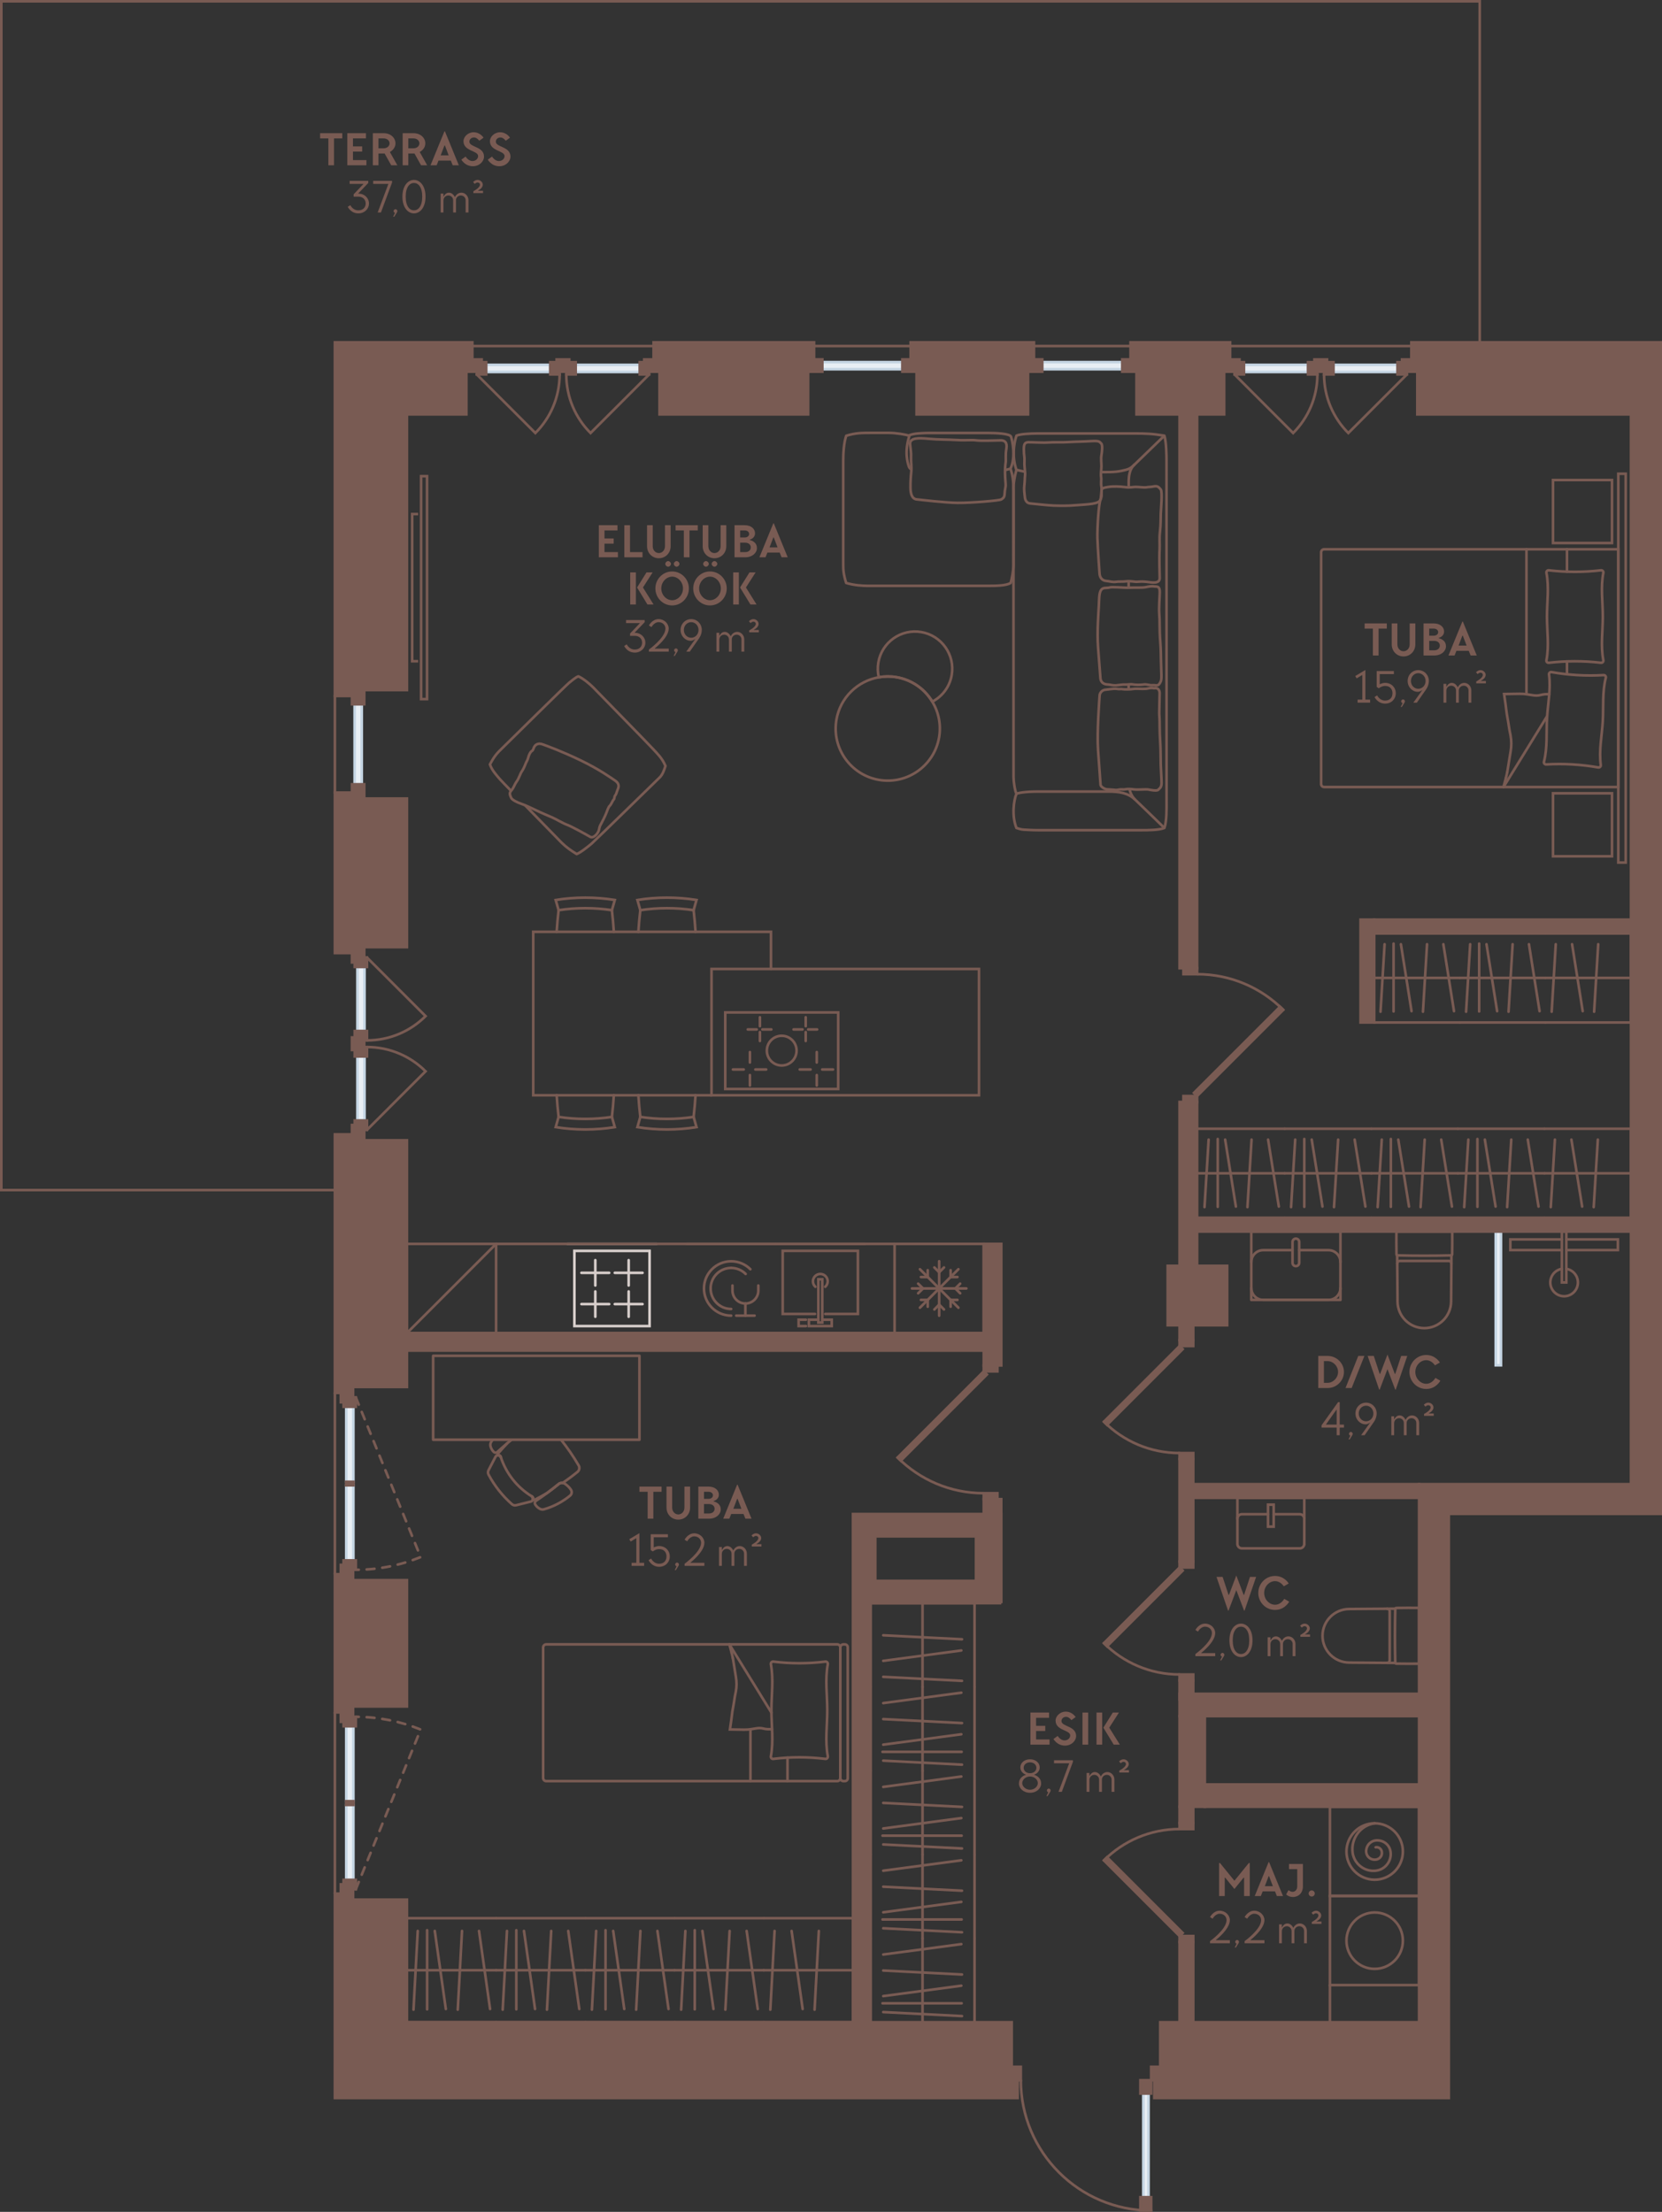 <?xml version="1.0" encoding="UTF-8"?> <svg xmlns="http://www.w3.org/2000/svg" id="Layer_2" viewBox="0 0 317.073 421.938"><rect x="0" y="0" width="317.073" height="421.938" fill="#333333" stroke="none"/><g id="_1_korrus"><g id="_1"><rect x="138.361" y="193.133" width="21.543" height="14.598" fill="none" stroke="#795b53" stroke-linecap="round" stroke-miterlimit="10" stroke-width=".5"></rect><line x1="143.067" y1="207.073" x2="143.067" y2="205.083" fill="none" stroke="#795b53" stroke-linecap="round" stroke-miterlimit="10" stroke-width=".5"></line><line x1="139.827" y1="204.013" x2="141.887" y2="204.013" fill="none" stroke="#795b53" stroke-linecap="round" stroke-miterlimit="10" stroke-width=".5"></line><line x1="143.067" y1="202.682" x2="143.067" y2="200.693" fill="none" stroke="#795b53" stroke-linecap="round" stroke-miterlimit="10" stroke-width=".5"></line><line x1="144.108" y1="204.013" x2="146.168" y2="204.013" fill="none" stroke="#795b53" stroke-linecap="round" stroke-miterlimit="10" stroke-width=".5"></line><line x1="155.818" y1="207.073" x2="155.818" y2="205.083" fill="none" stroke="#795b53" stroke-linecap="round" stroke-miterlimit="10" stroke-width=".5"></line><line x1="152.577" y1="204.013" x2="154.637" y2="204.013" fill="none" stroke="#795b53" stroke-linecap="round" stroke-miterlimit="10" stroke-width=".5"></line><line x1="155.818" y1="202.682" x2="155.818" y2="200.693" fill="none" stroke="#795b53" stroke-linecap="round" stroke-miterlimit="10" stroke-width=".5"></line><line x1="156.859" y1="204.013" x2="158.919" y2="204.013" fill="none" stroke="#795b53" stroke-linecap="round" stroke-miterlimit="10" stroke-width=".5"></line><line x1="144.977" y1="198.579" x2="144.977" y2="196.879" fill="none" stroke="#795b53" stroke-linecap="round" stroke-miterlimit="10" stroke-width=".5"></line><line x1="142.662" y1="196.375" x2="144.363" y2="196.375" fill="none" stroke="#795b53" stroke-linecap="round" stroke-miterlimit="10" stroke-width=".5"></line><line x1="144.977" y1="195.757" x2="144.977" y2="194.056" fill="none" stroke="#795b53" stroke-linecap="round" stroke-miterlimit="10" stroke-width=".5"></line><line x1="145.451" y1="196.375" x2="147.152" y2="196.375" fill="none" stroke="#795b53" stroke-linecap="round" stroke-miterlimit="10" stroke-width=".5"></line><line x1="153.712" y1="198.579" x2="153.712" y2="196.879" fill="none" stroke="#795b53" stroke-linecap="round" stroke-miterlimit="10" stroke-width=".5"></line><line x1="151.397" y1="196.375" x2="153.098" y2="196.375" fill="none" stroke="#795b53" stroke-linecap="round" stroke-miterlimit="10" stroke-width=".5"></line><line x1="153.712" y1="195.757" x2="153.712" y2="194.056" fill="none" stroke="#795b53" stroke-linecap="round" stroke-miterlimit="10" stroke-width=".5"></line><line x1="154.186" y1="196.375" x2="155.886" y2="196.375" fill="none" stroke="#795b53" stroke-linecap="round" stroke-miterlimit="10" stroke-width=".5"></line><path d="M146.298,200.418c0-1.566,1.269-2.835,2.835-2.835s2.835,1.269,2.835,2.835-1.269,2.835-2.835,2.835-2.835-1.269-2.835-2.835h0Z" fill="none" stroke="#795b53" stroke-linecap="round" stroke-miterlimit="10" stroke-width=".5"></path><line x1="119.937" y1="240.39" x2="119.937" y2="245.22" fill="none" stroke="#d7cecb" stroke-linecap="round" stroke-miterlimit="10" stroke-width=".5"></line><line x1="117.291" y1="242.805" x2="122.582" y2="242.805" fill="none" stroke="#d7cecb" stroke-linecap="round" stroke-miterlimit="10" stroke-width=".5"></line><line x1="119.937" y1="246.354" x2="119.937" y2="251.185" fill="none" stroke="#d7cecb" stroke-linecap="round" stroke-miterlimit="10" stroke-width=".5"></line><line x1="117.291" y1="248.77" x2="122.582" y2="248.77" fill="none" stroke="#d7cecb" stroke-linecap="round" stroke-miterlimit="10" stroke-width=".5"></line><line x1="113.571" y1="240.39" x2="113.571" y2="245.22" fill="none" stroke="#d7cecb" stroke-linecap="round" stroke-miterlimit="10" stroke-width=".5"></line><line x1="110.925" y1="242.805" x2="116.216" y2="242.805" fill="none" stroke="#d7cecb" stroke-linecap="round" stroke-miterlimit="10" stroke-width=".5"></line><line x1="113.571" y1="246.354" x2="113.571" y2="251.185" fill="none" stroke="#d7cecb" stroke-linecap="round" stroke-miterlimit="10" stroke-width=".5"></line><line x1="110.925" y1="248.77" x2="116.216" y2="248.77" fill="none" stroke="#d7cecb" stroke-linecap="round" stroke-miterlimit="10" stroke-width=".5"></line><rect x="109.582" y="238.615" width="14.344" height="14.344" transform="translate(362.541 129.034) rotate(90)" fill="none" stroke="#d7cecb" stroke-linecap="round" stroke-miterlimit="10" stroke-width=".5"></rect><line x1="125.258" y1="254.292" x2="108.249" y2="254.292" fill="none" stroke="#d7cecb" stroke-linecap="round" stroke-miterlimit="10" stroke-width=".5"></line><line x1="108.249" y1="237.283" x2="125.258" y2="237.283" fill="none" stroke="#d7cecb" stroke-linecap="round" stroke-miterlimit="10" stroke-width=".5"></line><rect x="170.668" y="237.283" width="17.009" height="17.009" transform="translate(358.345 491.575) rotate(-180)" fill="none" stroke="#795b53" stroke-linecap="round" stroke-miterlimit="10" stroke-width=".5"></rect><line x1="173.982" y1="245.787" x2="184.363" y2="245.787" fill="none" stroke="#795b53" stroke-linecap="round" stroke-miterlimit="10" stroke-width=".5"></line><line x1="179.173" y1="250.978" x2="179.173" y2="240.596" fill="none" stroke="#795b53" stroke-linecap="round" stroke-miterlimit="10" stroke-width=".5"></line><line x1="175.502" y1="242.117" x2="182.843" y2="249.458" fill="none" stroke="#795b53" stroke-linecap="round" stroke-miterlimit="10" stroke-width=".5"></line><line x1="175.502" y1="249.458" x2="182.843" y2="242.117" fill="none" stroke="#795b53" stroke-linecap="round" stroke-miterlimit="10" stroke-width=".5"></line><line x1="176.088" y1="245.787" x2="175.165" y2="246.707" fill="none" stroke="#795b53" stroke-linecap="round" stroke-miterlimit="10" stroke-width=".5"></line><line x1="175.165" y1="244.867" x2="176.088" y2="245.787" fill="none" stroke="#795b53" stroke-linecap="round" stroke-miterlimit="10" stroke-width=".5"></line><line x1="182.258" y1="245.787" x2="183.18" y2="246.707" fill="none" stroke="#795b53" stroke-linecap="round" stroke-miterlimit="10" stroke-width=".5"></line><line x1="183.18" y1="244.867" x2="182.258" y2="245.787" fill="none" stroke="#795b53" stroke-linecap="round" stroke-miterlimit="10" stroke-width=".5"></line><line x1="176.991" y1="247.971" x2="176.991" y2="249.272" fill="none" stroke="#795b53" stroke-linecap="round" stroke-miterlimit="10" stroke-width=".5"></line><line x1="175.688" y1="247.971" x2="176.991" y2="247.971" fill="none" stroke="#795b53" stroke-linecap="round" stroke-miterlimit="10" stroke-width=".5"></line><line x1="181.356" y1="243.606" x2="182.657" y2="243.606" fill="none" stroke="#795b53" stroke-linecap="round" stroke-miterlimit="10" stroke-width=".5"></line><line x1="181.356" y1="242.303" x2="181.356" y2="243.606" fill="none" stroke="#795b53" stroke-linecap="round" stroke-miterlimit="10" stroke-width=".5"></line><line x1="181.354" y1="247.971" x2="181.354" y2="249.272" fill="none" stroke="#795b53" stroke-linecap="round" stroke-miterlimit="10" stroke-width=".5"></line><line x1="182.657" y1="247.971" x2="181.354" y2="247.971" fill="none" stroke="#795b53" stroke-linecap="round" stroke-miterlimit="10" stroke-width=".5"></line><line x1="176.989" y1="243.606" x2="175.688" y2="243.606" fill="none" stroke="#795b53" stroke-linecap="round" stroke-miterlimit="10" stroke-width=".5"></line><line x1="176.989" y1="242.303" x2="176.989" y2="243.606" fill="none" stroke="#795b53" stroke-linecap="round" stroke-miterlimit="10" stroke-width=".5"></line><line x1="179.173" y1="248.873" x2="178.253" y2="249.795" fill="none" stroke="#795b53" stroke-linecap="round" stroke-miterlimit="10" stroke-width=".5"></line><line x1="179.173" y1="242.702" x2="178.253" y2="241.78" fill="none" stroke="#795b53" stroke-linecap="round" stroke-miterlimit="10" stroke-width=".5"></line><line x1="180.092" y1="241.78" x2="179.173" y2="242.702" fill="none" stroke="#795b53" stroke-linecap="round" stroke-miterlimit="10" stroke-width=".5"></line><line x1="180.092" y1="249.795" x2="179.173" y2="248.873" fill="none" stroke="#795b53" stroke-linecap="round" stroke-miterlimit="10" stroke-width=".5"></line><polyline points="153.749 251.753 152.362 251.753 152.362 252.959 153.749 252.959" fill="none" stroke="#795b53" stroke-linecap="round" stroke-miterlimit="10" stroke-width=".5"></polyline><polyline points="156.123 251.753 154.316 251.753 154.316 252.959 158.675 252.959 158.675 251.753 156.868 251.753" fill="none" stroke="#795b53" stroke-linecap="round" stroke-miterlimit="10" stroke-width=".5"></polyline><rect x="156.123" y="244.037" width=".745" height="8.256" fill="none" stroke="#795b53" stroke-linecap="round" stroke-miterlimit="10" stroke-width=".5"></rect><polyline points="157.435 250.649 163.667 250.649 163.667 238.615 149.323 238.615 149.323 250.649 155.486 250.649" fill="none" stroke="#795b53" stroke-linecap="round" stroke-miterlimit="10" stroke-width=".5"></polyline><line x1="165" y1="254.292" x2="147.991" y2="254.292" fill="none" stroke="#795b53" stroke-linecap="round" stroke-miterlimit="10" stroke-width=".5"></line><line x1="147.991" y1="237.283" x2="165" y2="237.283" fill="none" stroke="#795b53" stroke-linecap="round" stroke-miterlimit="10" stroke-width=".5"></line><path d="M157.435,245.468c.285-.257.467-.626.467-1.04,0-.777-.63-1.406-1.406-1.406s-1.406.63-1.406,1.406c0,.414.182.783.467,1.04" fill="none" stroke="#795b53" stroke-linecap="round" stroke-miterlimit="10" stroke-width=".5"></path><line x1="147.991" y1="254.292" x2="130.983" y2="254.292" fill="none" stroke="#795b53" stroke-linecap="round" stroke-miterlimit="10" stroke-width=".5"></line><line x1="147.991" y1="237.283" x2="130.983" y2="237.283" fill="none" stroke="#795b53" stroke-linecap="round" stroke-miterlimit="10" stroke-width=".5"></line><path d="M139.487,250.971c-1.432,0-2.728-.58-3.666-1.518-.938-.938-1.518-2.234-1.518-3.666,0-1.432.58-2.728,1.518-3.666s2.234-1.518,3.666-1.518c1.432,0,2.728.58,3.666,1.518" fill="none" stroke="#795b53" stroke-linecap="round" stroke-miterlimit="10" stroke-width=".5"></path><path d="M139.487,249.703c-2.163,0-3.916-1.753-3.916-3.916" fill="none" stroke="#795b53" stroke-linecap="round" stroke-miterlimit="10" stroke-width=".5"></path><path d="M135.571,245.787c0-2.163,1.753-3.916,3.916-3.916" fill="none" stroke="#795b53" stroke-linecap="round" stroke-miterlimit="10" stroke-width=".5"></path><path d="M139.487,241.872c1.002,0,2.004.382,2.769,1.147" fill="none" stroke="#795b53" stroke-linecap="round" stroke-miterlimit="10" stroke-width=".5"></path><path d="M139.741,245.226v.967c0,1.361,1.103,2.465,2.465,2.465,1.361,0,2.465-1.103,2.465-2.465v-.967" fill="none" stroke="#795b53" stroke-linecap="round" stroke-miterlimit="10" stroke-width=".5"></path><line x1="142.206" y1="248.657" x2="142.206" y2="250.971" fill="none" stroke="#795b53" stroke-linecap="round" stroke-miterlimit="10" stroke-width=".5"></line><line x1="140.457" y1="250.971" x2="143.955" y2="250.971" fill="none" stroke="#795b53" stroke-linecap="round" stroke-miterlimit="10" stroke-width=".5"></line><line x1="94.644" y1="237.283" x2="170.668" y2="237.283" fill="none" stroke="#795b53" stroke-linecap="round" stroke-miterlimit="10" stroke-width=".5"></line><rect x="77.635" y="237.283" width="17.009" height="17.008" transform="translate(172.279 491.574) rotate(-180)" fill="none" stroke="#795b53" stroke-linecap="round" stroke-miterlimit="10" stroke-width=".5"></rect><line x1="94.644" y1="237.283" x2="77.635" y2="254.291" fill="none" stroke="#795b53" stroke-linecap="round" stroke-miterlimit="10" stroke-width=".5"></line><rect x="273.095" y="247.186" width="25.512" height="1" transform="translate(533.537 -38.165) rotate(90)" fill="#e8eef4" stroke="#c5d5e3" stroke-miterlimit="10" stroke-width=".5"></rect><rect x="285.642" y="234.93" width="25.512" height="25.512" fill="none" stroke-width="0"></rect><rect x="297.973" y="234.93" width=".85" height="9.711" fill="none" stroke="#795b53" stroke-linecap="round" stroke-miterlimit="10" stroke-width=".5"></rect><polyline points="297.973 238.471 288.142 238.471 288.142 236.43 297.973 236.43" fill="none" stroke="#795b53" stroke-linecap="round" stroke-miterlimit="10" stroke-width=".5"></polyline><polyline points="298.823 238.471 308.654 238.471 308.654 236.43 298.823 236.43" fill="none" stroke="#795b53" stroke-linecap="round" stroke-miterlimit="10" stroke-width=".5"></polyline><path d="M298.823,242.044c1.251.203,2.206,1.289,2.206,2.597,0,1.453-1.178,2.631-2.631,2.631s-2.631-1.178-2.631-2.631c0-1.308.955-2.394,2.206-2.597" fill="none" stroke="#795b53" stroke-linecap="round" stroke-miterlimit="10" stroke-width=".5"></path><polygon points="124.691 65.305 124.691 68.565 125.825 68.565 125.825 79.053 154.171 79.053 154.171 68.565 155.305 68.565 155.305 65.305 124.691 65.305" fill="#795b53" stroke="#795b53" stroke-linecap="round" stroke-miterlimit="10" stroke-width=".5"></polygon><polygon points="173.73 65.305 173.73 68.565 174.864 68.565 174.864 79.053 196.124 79.053 196.124 68.565 197.258 68.565 197.258 65.305 173.73 65.305" fill="#795b53" stroke="#795b53" stroke-linecap="round" stroke-miterlimit="10" stroke-width=".5"></polygon><polygon points="215.683 65.305 215.683 68.565 216.817 68.565 216.817 79.053 233.541 79.053 233.541 68.565 234.675 68.565 234.675 65.305 215.683 65.305" fill="#795b53" stroke="#795b53" stroke-linecap="round" stroke-miterlimit="10" stroke-width=".5"></polygon><polygon points="63.888 300.297 65.022 300.297 65.022 301.431 77.636 301.431 77.636 325.526 65.022 325.526 65.022 326.659 63.888 326.659 63.888 300.297" fill="#795b53" stroke="#795b53" stroke-linecap="round" stroke-miterlimit="10" stroke-width=".5"></polygon><polygon points="63.888 216.392 67.148 216.392 67.148 217.526 77.636 217.526 77.636 264.581 65.022 264.581 65.022 265.714 63.888 265.714 63.888 216.392" fill="#795b53" stroke="#795b53" stroke-linecap="round" stroke-miterlimit="10" stroke-width=".5"></polygon><polygon points="63.888 151.195 67.148 151.195 67.148 152.329 77.636 152.329 77.636 180.675 67.148 180.675 67.148 181.809 63.888 181.809 63.888 151.195" fill="#795b53" stroke="#795b53" stroke-linecap="round" stroke-miterlimit="10" stroke-width=".5"></polygon><polygon points="63.888 65.305 63.888 132.77 67.148 132.77 67.148 131.636 77.636 131.636 77.636 79.053 88.974 79.053 88.974 68.565 90.108 68.565 90.108 65.305 63.888 65.305" fill="#795b53" stroke="#795b53" stroke-linecap="round" stroke-miterlimit="10" stroke-width=".5"></polygon><polygon points="193.006 396.817 193.006 385.762 77.636 385.762 77.636 362.376 65.022 362.376 65.022 361.242 63.888 361.242 63.888 400.219 194.14 400.219 194.14 396.817 193.006 396.817" fill="#795b53" stroke="#795b53" stroke-linecap="round" stroke-miterlimit="10" stroke-width=".5"></polygon><rect x="229.856" y="340.407" width="40.876" height="4.252" fill="#795b53" stroke="#795b53" stroke-linecap="round" stroke-miterlimit="10" stroke-width=".5"></rect><rect x="224.924" y="252.921" width="2.835" height="2.608" transform="translate(480.566 27.884) rotate(90)" fill="#795b53" stroke="#795b53" stroke-linecap="round" stroke-miterlimit="10" stroke-width=".5"></rect><rect x="216.559" y="286.797" width="19.564" height="2.608" transform="translate(514.443 61.76) rotate(90)" fill="#795b53" stroke="#795b53" stroke-linecap="round" stroke-miterlimit="10" stroke-width=".5"></rect><rect x="173.886" y="130.204" width="105.647" height="3.345" transform="translate(94.833 358.587) rotate(-90)" fill="#795b53" stroke="#795b53" stroke-linecap="round" stroke-miterlimit="10" stroke-width=".5"></rect><rect x="222.77" y="241.469" width="11.339" height="11.339" fill="#795b53" stroke="#795b53" stroke-linecap="round" stroke-miterlimit="10" stroke-width=".5"></rect><rect x="225.037" y="323.116" width="45.694" height="4.252" fill="#795b53" stroke="#795b53" stroke-linecap="round" stroke-miterlimit="10" stroke-width=".5"></rect><rect x="227.645" y="283.119" width="43.087" height="2.608" fill="#795b53" stroke="#795b53" stroke-linecap="round" stroke-miterlimit="10" stroke-width=".5"></rect><rect x="224.527" y="321.07" width="3.628" height="2.608" transform="translate(-96.033 548.716) rotate(-90)" fill="#795b53" stroke="#795b53" stroke-linecap="round" stroke-miterlimit="10" stroke-width=".5"></rect><path d="M191.022,305.825v-17.008h-28.29v17.008h0v79.937h3.345v-79.937h24.945ZM166.984,301.573v-8.504h19.219v8.504h-19.219Z" fill="#795b53" stroke="#795b53" stroke-linecap="round" stroke-miterlimit="10" stroke-width=".5"></path><rect x="60.703" y="141.302" width="15.27" height="1.361" transform="translate(210.32 73.644) rotate(90)" fill="#e8eef4" stroke="#c5d5e3" stroke-miterlimit="10" stroke-width=".5"></rect><rect x="66.961" y="131.822" width="2.711" height="2.339" transform="translate(201.308 64.675) rotate(90)" fill="#795b53" stroke="#795b53" stroke-linecap="round" stroke-miterlimit="10" stroke-width=".5"></rect><rect x="66.961" y="149.804" width="2.711" height="2.339" transform="translate(219.29 82.656) rotate(90)" fill="#795b53" stroke="#795b53" stroke-linecap="round" stroke-miterlimit="10" stroke-width=".5"></rect><line x1="63.888" y1="151.195" x2="63.888" y2="132.77" fill="none" stroke="#795b53" stroke-linecap="square" stroke-miterlimit="10" stroke-width=".5"></line><line x1="63.888" y1="326.659" x2="63.888" y2="361.242" fill="none" stroke="#795b53" stroke-linecap="round" stroke-miterlimit="10" stroke-width=".5"></line><line x1="63.888" y1="265.714" x2="63.888" y2="300.297" fill="none" stroke="#795b53" stroke-linecap="round" stroke-miterlimit="10" stroke-width=".5"></line><rect x="109.828" y="69.6" width="12.219" height="1.361" transform="translate(231.874 140.56) rotate(-180)" fill="#e8eef4" stroke="#c5d5e3" stroke-miterlimit="10" stroke-width=".5"></rect><rect x="92.753" y="69.6" width="12.219" height="1.361" fill="#e8eef4" stroke="#c5d5e3" stroke-miterlimit="10" stroke-width=".5"></rect><polygon points="91.894 69.089 91.894 68.565 88.974 68.565 88.974 70.904 90.959 70.904 90.959 71.428 92.753 71.428 92.753 69.089 91.894 69.089" fill="#795b53" stroke="#795b53" stroke-linecap="round" stroke-miterlimit="10" stroke-width=".5"></polygon><polygon points="123.84 70.904 125.825 70.904 125.825 68.565 122.905 68.565 122.905 69.089 122.046 69.089 122.046 71.428 123.84 71.428 123.84 70.904" fill="#795b53" stroke="#795b53" stroke-linecap="round" stroke-miterlimit="10" stroke-width=".5"></polygon><polygon points="108.603 69.089 108.603 68.565 106.196 68.565 106.196 69.089 104.972 69.089 104.972 71.428 106.766 71.428 106.766 70.904 108.034 70.904 108.034 71.428 109.828 71.428 109.828 69.089 108.603 69.089" fill="#795b53" stroke="#795b53" stroke-linecap="round" stroke-miterlimit="10" stroke-width=".5"></polygon><path d="M123.84,71.428l-11.177,11.177c-2.86-2.86-4.629-6.812-4.629-11.177" fill="none" stroke="#795b53" stroke-linecap="round" stroke-miterlimit="10" stroke-width=".5"></path><path d="M90.959,71.428l11.177,11.177c2.86-2.86,4.629-6.812,4.629-11.177" fill="none" stroke="#795b53" stroke-linecap="round" stroke-miterlimit="10" stroke-width=".5"></path><rect x="62.753" y="189.883" width="12.219" height="1.361" transform="translate(259.426 121.7) rotate(90)" fill="#e8eef4" stroke="#c5d5e3" stroke-miterlimit="10" stroke-width=".5"></rect><rect x="62.753" y="206.958" width="12.219" height="1.361" transform="translate(-138.775 276.5) rotate(-90)" fill="#e8eef4" stroke="#c5d5e3" stroke-miterlimit="10" stroke-width=".5"></rect><polygon points="67.672 214.606 67.148 214.606 67.148 217.526 69.486 217.526 69.486 215.541 70.011 215.541 70.011 213.747 67.672 213.747 67.672 214.606" fill="#795b53" stroke="#795b53" stroke-linecap="round" stroke-miterlimit="10" stroke-width=".5"></polygon><polygon points="69.486 182.659 69.486 180.675 67.148 180.675 67.148 183.595 67.672 183.595 67.672 184.454 70.011 184.454 70.011 182.659 69.486 182.659" fill="#795b53" stroke="#795b53" stroke-linecap="round" stroke-miterlimit="10" stroke-width=".5"></polygon><polygon points="67.672 197.897 67.148 197.897 67.148 200.304 67.672 200.304 67.672 201.528 70.011 201.528 70.011 199.734 69.486 199.734 69.486 198.466 70.011 198.466 70.011 196.672 67.672 196.672 67.672 197.897" fill="#795b53" stroke="#795b53" stroke-linecap="round" stroke-miterlimit="10" stroke-width=".5"></polygon><path d="M70.011,182.659l11.177,11.177c-2.86,2.86-6.812,4.629-11.177,4.629" fill="none" stroke="#795b53" stroke-linecap="round" stroke-miterlimit="10" stroke-width=".5"></path><path d="M70.011,215.541l11.177-11.177c-2.86-2.86-6.812-4.629-11.177-4.629" fill="none" stroke="#795b53" stroke-linecap="round" stroke-miterlimit="10" stroke-width=".5"></path><line x1="124.691" y1="66.014" x2="90.108" y2="66.014" fill="none" stroke="#795b53" stroke-linecap="round" stroke-miterlimit="10" stroke-width=".5"></line><rect x="254.395" y="69.6" width="12.219" height="1.361" transform="translate(521.008 140.56) rotate(-180)" fill="#e8eef4" stroke="#c5d5e3" stroke-miterlimit="10" stroke-width=".5"></rect><rect x="237.32" y="69.6" width="12.219" height="1.361" fill="#e8eef4" stroke="#c5d5e3" stroke-miterlimit="10" stroke-width=".5"></rect><polygon points="236.461 69.089 236.461 68.565 233.541 68.565 233.541 70.904 235.525 70.904 235.525 71.428 237.32 71.428 237.32 69.089 236.461 69.089" fill="#795b53" stroke="#795b53" stroke-linecap="round" stroke-miterlimit="10" stroke-width=".5"></polygon><polygon points="268.407 70.904 270.392 70.904 270.392 68.565 267.472 68.565 267.472 69.089 266.613 69.089 266.613 71.428 268.407 71.428 268.407 70.904" fill="#795b53" stroke="#795b53" stroke-linecap="round" stroke-miterlimit="10" stroke-width=".5"></polygon><polygon points="253.17 69.089 253.17 68.565 250.763 68.565 250.763 69.089 249.538 69.089 249.538 71.428 251.333 71.428 251.333 70.904 252.6 70.904 252.6 71.428 254.395 71.428 254.395 69.089 253.17 69.089" fill="#795b53" stroke="#795b53" stroke-linecap="round" stroke-miterlimit="10" stroke-width=".5"></polygon><path d="M268.407,71.428l-11.177,11.177c-2.86-2.86-4.629-6.812-4.629-11.177" fill="none" stroke="#795b53" stroke-linecap="round" stroke-miterlimit="10" stroke-width=".5"></path><path d="M235.525,71.428l11.177,11.177c2.86-2.86,4.629-6.812,4.629-11.177" fill="none" stroke="#795b53" stroke-linecap="round" stroke-miterlimit="10" stroke-width=".5"></path><line x1="269.258" y1="66.014" x2="234.675" y2="66.014" fill="none" stroke="#795b53" stroke-linecap="round" stroke-miterlimit="10" stroke-width=".5"></line><rect x="156.883" y="69.075" width="15.27" height="1.361" transform="translate(329.035 139.511) rotate(-180)" fill="#e8eef4" stroke="#c5d5e3" stroke-miterlimit="10" stroke-width=".5"></rect><rect x="172.153" y="68.565" width="2.711" height="2.339" transform="translate(347.017 139.468) rotate(-180)" fill="#795b53" stroke="#795b53" stroke-linecap="round" stroke-miterlimit="10" stroke-width=".5"></rect><rect x="154.171" y="68.565" width="2.711" height="2.339" transform="translate(311.054 139.468) rotate(-180)" fill="#795b53" stroke="#795b53" stroke-linecap="round" stroke-miterlimit="10" stroke-width=".5"></rect><line x1="155.305" y1="66.014" x2="173.73" y2="66.014" fill="none" stroke="#795b53" stroke-linecap="square" stroke-miterlimit="10" stroke-width=".5"></line><rect x="198.835" y="69.075" width="15.27" height="1.361" transform="translate(412.941 139.511) rotate(-180)" fill="#e8eef4" stroke="#c5d5e3" stroke-miterlimit="10" stroke-width=".5"></rect><rect x="214.106" y="68.565" width="2.711" height="2.339" transform="translate(430.922 139.468) rotate(-180)" fill="#795b53" stroke="#795b53" stroke-linecap="round" stroke-miterlimit="10" stroke-width=".5"></rect><rect x="196.124" y="68.565" width="2.711" height="2.339" transform="translate(394.959 139.468) rotate(-180)" fill="#795b53" stroke="#795b53" stroke-linecap="round" stroke-miterlimit="10" stroke-width=".5"></rect><line x1="197.258" y1="66.014" x2="215.683" y2="66.014" fill="none" stroke="#795b53" stroke-linecap="square" stroke-miterlimit="10" stroke-width=".5"></line><rect x="64.029" y="65.447" width="3.402" height="3.402" rx=".227" ry=".227" fill="#795b53" stroke="#795b53" stroke-linecap="round" stroke-miterlimit="10" stroke-width=".5"></rect><rect x="281.305" y="65.447" width="3.402" height="3.402" rx=".227" ry=".227" fill="#795b53" stroke="#795b53" stroke-linecap="round" stroke-miterlimit="10" stroke-width=".5"></rect><rect x="225.037" y="210.212" width="3.345" height="31.257" fill="#795b53" stroke="#795b53" stroke-linecap="round" stroke-miterlimit="10" stroke-width=".5"></rect><rect x="268.464" y="192.243" width="2.608" height="82.772" transform="translate(503.397 -36.139) rotate(90)" fill="#795b53" stroke="#795b53" stroke-linecap="round" stroke-miterlimit="10" stroke-width=".5"></rect><rect x="259.563" y="175.431" width="2.608" height="19.616" fill="#795b53" stroke="#795b53" stroke-linecap="round" stroke-miterlimit="10" stroke-width=".5"></rect><rect x="262.171" y="175.431" width="48.955" height="2.613" fill="#795b53" stroke="#795b53" stroke-linecap="round" stroke-miterlimit="10" stroke-width=".5"></rect><rect x="225.037" y="327.368" width="4.819" height="17.291" fill="#795b53" stroke="#795b53" stroke-linecap="round" stroke-miterlimit="10" stroke-width=".5"></rect><rect x="225.037" y="344.659" width="2.608" height="3.118" fill="#795b53" stroke="#795b53" stroke-linecap="round" stroke-miterlimit="10" stroke-width=".5"></rect><rect x="225.037" y="370.455" width="2.608" height="15.307" fill="#795b53" stroke="#795b53" stroke-linecap="round" stroke-miterlimit="10" stroke-width=".5"></rect><rect x="187.677" y="285.982" width="3.333" height="2.835" fill="#795b53" stroke="#795b53" stroke-linecap="round" stroke-miterlimit="10" stroke-width=".5"></rect><rect x="187.677" y="237.283" width="3.345" height="23.187" fill="#795b53" stroke="#795b53" stroke-linecap="round" stroke-miterlimit="10" stroke-width=".5"></rect><rect x="77.636" y="254.291" width="110.041" height="3.345" fill="#795b53" stroke="#795b53" stroke-linecap="round" stroke-miterlimit="10" stroke-width=".5"></rect><polyline points="282.297 65.305 282.297 .25 .25 .25 .25 227.022 63.888 227.022" fill="none" stroke="#795b53" stroke-linecap="round" stroke-miterlimit="10" stroke-width=".5"></polyline><rect x="193.006" y="394.266" width="1.738" height="2.551" fill="#795b53" stroke="#795b53" stroke-linecap="round" stroke-miterlimit="10" stroke-width=".5"></rect><rect x="219.615" y="394.266" width="1.738" height="2.551" transform="translate(440.967 791.083) rotate(-180)" fill="#795b53" stroke="#795b53" stroke-linecap="round" stroke-miterlimit="10" stroke-width=".5"></rect><rect x="208.723" y="408.753" width="19.783" height="1" transform="translate(627.867 190.638) rotate(90)" fill="#e8eef4" stroke="#c5d5e3" stroke-miterlimit="10" stroke-width=".5"></rect><rect x="217.317" y="419.391" width="2.544" height="2.051" transform="translate(-201.827 639.005) rotate(-90)" fill="#795b53" stroke="#795b53" stroke-linecap="round" stroke-miterlimit="10" stroke-width=".5"></rect><rect x="217.317" y="397.063" width="2.544" height="2.051" transform="translate(616.678 179.5) rotate(90)" fill="#795b53" stroke="#795b53" stroke-linecap="round" stroke-miterlimit="10" stroke-width=".5"></rect><path d="M194.744,396.817c0,13.736,11.135,24.871,24.871,24.871" fill="none" stroke="#795b53" stroke-linecap="round" stroke-miterlimit="10" stroke-width=".5"></path><rect x="187.677" y="260.47" width="2.608" height="1.134" fill="#795b53" stroke="#795b53" stroke-linecap="round" stroke-miterlimit="10" stroke-width=".5"></rect><rect x="187.677" y="284.848" width="2.608" height="1.134" fill="#795b53" stroke="#795b53" stroke-linecap="round" stroke-miterlimit="10" stroke-width=".5"></rect><polygon points="171.855 278.629 171.241 278.04 187.677 261.604 188.278 262.206 171.855 278.629" fill="#795b53" stroke="#795b53" stroke-linecap="round" stroke-miterlimit="10" stroke-width=".5"></polygon><path d="M187.677,284.848c-6.416,0-12.225-2.601-16.43-6.806" fill="none" stroke="#795b53" stroke-linecap="round" stroke-miterlimit="10" stroke-width=".5"></path><rect x="225.774" y="209.078" width="2.608" height="1.134" transform="translate(454.157 419.291) rotate(-180)" fill="#795b53" stroke="#795b53" stroke-linecap="round" stroke-miterlimit="10" stroke-width=".5"></rect><rect x="225.774" y="184.7" width="2.608" height="1.134" transform="translate(454.157 370.535) rotate(-180)" fill="#795b53" stroke="#795b53" stroke-linecap="round" stroke-miterlimit="10" stroke-width=".5"></rect><polygon points="244.204 192.054 244.818 192.642 228.382 209.078 227.781 208.477 244.204 192.054" fill="#795b53" stroke="#795b53" stroke-linecap="round" stroke-miterlimit="10" stroke-width=".5"></polygon><path d="M228.382,185.834c6.416,0,12.225,2.601,16.43,6.806" fill="none" stroke="#795b53" stroke-linecap="round" stroke-miterlimit="10" stroke-width=".5"></path><path d="M225.037,277.185c-5.636,0-10.738-2.284-14.432-5.978" fill="none" stroke="#795b53" stroke-linecap="round" stroke-miterlimit="10" stroke-width=".5"></path><rect x="225.037" y="255.642" width="2.608" height="1.134" fill="#795b53" stroke="#795b53" stroke-linecap="round" stroke-miterlimit="10" stroke-width=".5"></rect><rect x="225.037" y="277.185" width="2.608" height="1.134" fill="#795b53" stroke="#795b53" stroke-linecap="round" stroke-miterlimit="10" stroke-width=".5"></rect><rect x="217.699" y="254.083" width=".836" height="20.409" transform="translate(250.765 -76.824) rotate(45)" fill="#795b53" stroke="#795b53" stroke-linecap="round" stroke-miterlimit="10" stroke-width=".5"></rect><path d="M225.037,319.426c-5.636,0-10.738-2.284-14.432-5.978" fill="none" stroke="#795b53" stroke-linecap="round" stroke-miterlimit="10" stroke-width=".5"></path><rect x="225.037" y="297.883" width="2.608" height="1.134" fill="#795b53" stroke="#795b53" stroke-linecap="round" stroke-miterlimit="10" stroke-width=".5"></rect><rect x="225.037" y="319.426" width="2.608" height="1.134" fill="#795b53" stroke="#795b53" stroke-linecap="round" stroke-miterlimit="10" stroke-width=".5"></rect><rect x="217.699" y="296.324" width=".836" height="20.409" transform="translate(280.633 -64.452) rotate(45)" fill="#795b53" stroke="#795b53" stroke-linecap="round" stroke-miterlimit="10" stroke-width=".5"></rect><path d="M225.037,348.911c-5.636,0-10.738,2.284-14.432,5.978" fill="none" stroke="#795b53" stroke-linecap="round" stroke-miterlimit="10" stroke-width=".5"></path><rect x="225.037" y="369.321" width="2.608" height="1.134" fill="#795b53" stroke="#795b53" stroke-linecap="round" stroke-miterlimit="10" stroke-width=".5"></rect><rect x="225.037" y="347.778" width="2.608" height="1.134" fill="#795b53" stroke="#795b53" stroke-linecap="round" stroke-miterlimit="10" stroke-width=".5"></rect><rect x="217.699" y="351.605" width=".836" height="20.409" transform="translate(-191.953 260.204) rotate(-45)" fill="#795b53" stroke="#795b53" stroke-linecap="round" stroke-miterlimit="10" stroke-width=".5"></rect><polyline points="294.639 215.315 311.154 215.315 311.154 232.322 294.639 232.322" fill="none" stroke="#795b53" stroke-linecap="round" stroke-miterlimit="10" stroke-width=".5"></polyline><line x1="304.044" y1="230.268" x2="304.832" y2="217.395" fill="none" stroke="#795b53" stroke-linecap="round" stroke-miterlimit="10" stroke-width=".5"></line><line x1="301.839" y1="230.16" x2="299.791" y2="217.395" fill="none" stroke="#795b53" stroke-linecap="round" stroke-miterlimit="10" stroke-width=".5"></line><line x1="311.154" y1="223.819" x2="294.639" y2="223.819" fill="none" stroke="#795b53" stroke-linecap="round" stroke-miterlimit="10" stroke-width=".5"></line><line x1="295.852" y1="230.268" x2="296.64" y2="217.395" fill="none" stroke="#795b53" stroke-linecap="round" stroke-miterlimit="10" stroke-width=".5"></line><line x1="294.639" y1="232.322" x2="278.125" y2="232.322" fill="none" stroke="#795b53" stroke-linecap="round" stroke-miterlimit="10" stroke-width=".5"></line><line x1="278.125" y1="215.315" x2="294.639" y2="215.315" fill="none" stroke="#795b53" stroke-linecap="round" stroke-miterlimit="10" stroke-width=".5"></line><line x1="287.529" y1="230.268" x2="288.317" y2="217.395" fill="none" stroke="#795b53" stroke-linecap="round" stroke-miterlimit="10" stroke-width=".5"></line><line x1="285.324" y1="230.16" x2="283.276" y2="217.395" fill="none" stroke="#795b53" stroke-linecap="round" stroke-miterlimit="10" stroke-width=".5"></line><line x1="294.639" y1="223.819" x2="278.125" y2="223.819" fill="none" stroke="#795b53" stroke-linecap="round" stroke-miterlimit="10" stroke-width=".5"></line><line x1="293.515" y1="230.16" x2="291.468" y2="217.395" fill="none" stroke="#795b53" stroke-linecap="round" stroke-miterlimit="10" stroke-width=".5"></line><line x1="281.858" y1="230.214" x2="281.858" y2="217.276" fill="none" stroke="#795b53" stroke-linecap="round" stroke-miterlimit="10" stroke-width=".5"></line><line x1="279.338" y1="230.268" x2="280.125" y2="217.395" fill="none" stroke="#795b53" stroke-linecap="round" stroke-miterlimit="10" stroke-width=".5"></line><line x1="278.125" y1="232.322" x2="261.61" y2="232.322" fill="none" stroke="#795b53" stroke-linecap="round" stroke-miterlimit="10" stroke-width=".5"></line><line x1="261.61" y1="215.315" x2="278.125" y2="215.315" fill="none" stroke="#795b53" stroke-linecap="round" stroke-miterlimit="10" stroke-width=".5"></line><line x1="271.015" y1="230.268" x2="271.802" y2="217.395" fill="none" stroke="#795b53" stroke-linecap="round" stroke-miterlimit="10" stroke-width=".5"></line><line x1="268.809" y1="230.16" x2="266.761" y2="217.395" fill="none" stroke="#795b53" stroke-linecap="round" stroke-miterlimit="10" stroke-width=".5"></line><line x1="278.125" y1="223.819" x2="261.61" y2="223.819" fill="none" stroke="#795b53" stroke-linecap="round" stroke-miterlimit="10" stroke-width=".5"></line><line x1="277.001" y1="230.16" x2="274.953" y2="217.395" fill="none" stroke="#795b53" stroke-linecap="round" stroke-miterlimit="10" stroke-width=".5"></line><line x1="265.344" y1="230.214" x2="265.344" y2="217.276" fill="none" stroke="#795b53" stroke-linecap="round" stroke-miterlimit="10" stroke-width=".5"></line><line x1="262.823" y1="230.268" x2="263.611" y2="217.395" fill="none" stroke="#795b53" stroke-linecap="round" stroke-miterlimit="10" stroke-width=".5"></line><polyline points="294.826 178.044 311.154 178.044 311.154 195.052 294.826 195.052" fill="none" stroke="#795b53" stroke-linecap="round" stroke-miterlimit="10" stroke-width=".5"></polyline><line x1="304.125" y1="192.998" x2="304.903" y2="180.124" fill="none" stroke="#795b53" stroke-linecap="round" stroke-miterlimit="10" stroke-width=".5"></line><line x1="301.944" y1="192.889" x2="299.919" y2="180.124" fill="none" stroke="#795b53" stroke-linecap="round" stroke-miterlimit="10" stroke-width=".5"></line><line x1="311.154" y1="186.548" x2="294.826" y2="186.548" fill="none" stroke="#795b53" stroke-linecap="round" stroke-miterlimit="10" stroke-width=".5"></line><line x1="296.026" y1="192.998" x2="296.805" y2="180.124" fill="none" stroke="#795b53" stroke-linecap="round" stroke-miterlimit="10" stroke-width=".5"></line><line x1="294.826" y1="195.052" x2="278.499" y2="195.052" fill="none" stroke="#795b53" stroke-linecap="round" stroke-miterlimit="10" stroke-width=".5"></line><line x1="278.499" y1="178.044" x2="294.826" y2="178.044" fill="none" stroke="#795b53" stroke-linecap="round" stroke-miterlimit="10" stroke-width=".5"></line><line x1="287.797" y1="192.998" x2="288.576" y2="180.124" fill="none" stroke="#795b53" stroke-linecap="round" stroke-miterlimit="10" stroke-width=".5"></line><line x1="285.617" y1="192.889" x2="283.592" y2="180.124" fill="none" stroke="#795b53" stroke-linecap="round" stroke-miterlimit="10" stroke-width=".5"></line><line x1="294.826" y1="186.548" x2="278.499" y2="186.548" fill="none" stroke="#795b53" stroke-linecap="round" stroke-miterlimit="10" stroke-width=".5"></line><line x1="293.715" y1="192.889" x2="291.691" y2="180.124" fill="none" stroke="#795b53" stroke-linecap="round" stroke-miterlimit="10" stroke-width=".5"></line><line x1="282.19" y1="192.943" x2="282.19" y2="180.005" fill="none" stroke="#795b53" stroke-linecap="round" stroke-miterlimit="10" stroke-width=".5"></line><line x1="279.698" y1="192.998" x2="280.477" y2="180.124" fill="none" stroke="#795b53" stroke-linecap="round" stroke-miterlimit="10" stroke-width=".5"></line><line x1="278.499" y1="195.052" x2="262.171" y2="195.052" fill="none" stroke="#795b53" stroke-linecap="round" stroke-miterlimit="10" stroke-width=".5"></line><line x1="262.171" y1="178.044" x2="278.499" y2="178.044" fill="none" stroke="#795b53" stroke-linecap="round" stroke-miterlimit="10" stroke-width=".5"></line><line x1="271.469" y1="192.998" x2="272.248" y2="180.124" fill="none" stroke="#795b53" stroke-linecap="round" stroke-miterlimit="10" stroke-width=".5"></line><line x1="269.289" y1="192.889" x2="267.264" y2="180.124" fill="none" stroke="#795b53" stroke-linecap="round" stroke-miterlimit="10" stroke-width=".5"></line><line x1="278.499" y1="186.548" x2="262.171" y2="186.548" fill="none" stroke="#795b53" stroke-linecap="round" stroke-miterlimit="10" stroke-width=".5"></line><line x1="277.388" y1="192.889" x2="275.363" y2="180.124" fill="none" stroke="#795b53" stroke-linecap="round" stroke-miterlimit="10" stroke-width=".5"></line><line x1="265.863" y1="192.943" x2="265.863" y2="180.005" fill="none" stroke="#795b53" stroke-linecap="round" stroke-miterlimit="10" stroke-width=".5"></line><line x1="263.371" y1="192.998" x2="264.149" y2="180.124" fill="none" stroke="#795b53" stroke-linecap="round" stroke-miterlimit="10" stroke-width=".5"></line><line x1="261.61" y1="232.322" x2="245.095" y2="232.322" fill="none" stroke="#795b53" stroke-linecap="round" stroke-miterlimit="10" stroke-width=".5"></line><line x1="245.095" y1="215.315" x2="261.61" y2="215.315" fill="none" stroke="#795b53" stroke-linecap="round" stroke-miterlimit="10" stroke-width=".5"></line><line x1="254.5" y1="230.268" x2="255.288" y2="217.395" fill="none" stroke="#795b53" stroke-linecap="round" stroke-miterlimit="10" stroke-width=".5"></line><line x1="252.295" y1="230.16" x2="250.247" y2="217.395" fill="none" stroke="#795b53" stroke-linecap="round" stroke-miterlimit="10" stroke-width=".5"></line><line x1="261.61" y1="223.819" x2="245.095" y2="223.819" fill="none" stroke="#795b53" stroke-linecap="round" stroke-miterlimit="10" stroke-width=".5"></line><line x1="260.486" y1="230.16" x2="258.438" y2="217.395" fill="none" stroke="#795b53" stroke-linecap="round" stroke-miterlimit="10" stroke-width=".5"></line><line x1="248.829" y1="230.214" x2="248.829" y2="217.276" fill="none" stroke="#795b53" stroke-linecap="round" stroke-miterlimit="10" stroke-width=".5"></line><line x1="246.308" y1="230.268" x2="247.096" y2="217.395" fill="none" stroke="#795b53" stroke-linecap="round" stroke-miterlimit="10" stroke-width=".5"></line><line x1="245.095" y1="232.322" x2="228.581" y2="232.322" fill="none" stroke="#795b53" stroke-linecap="round" stroke-miterlimit="10" stroke-width=".5"></line><line x1="228.581" y1="215.315" x2="245.095" y2="215.315" fill="none" stroke="#795b53" stroke-linecap="round" stroke-miterlimit="10" stroke-width=".5"></line><line x1="237.985" y1="230.268" x2="238.773" y2="217.395" fill="none" stroke="#795b53" stroke-linecap="round" stroke-miterlimit="10" stroke-width=".5"></line><line x1="235.78" y1="230.16" x2="233.732" y2="217.395" fill="none" stroke="#795b53" stroke-linecap="round" stroke-miterlimit="10" stroke-width=".5"></line><line x1="245.095" y1="223.819" x2="228.581" y2="223.819" fill="none" stroke="#795b53" stroke-linecap="round" stroke-miterlimit="10" stroke-width=".5"></line><line x1="243.972" y1="230.16" x2="241.924" y2="217.395" fill="none" stroke="#795b53" stroke-linecap="round" stroke-miterlimit="10" stroke-width=".5"></line><line x1="232.314" y1="230.214" x2="232.314" y2="217.276" fill="none" stroke="#795b53" stroke-linecap="round" stroke-miterlimit="10" stroke-width=".5"></line><line x1="229.794" y1="230.268" x2="230.581" y2="217.395" fill="none" stroke="#795b53" stroke-linecap="round" stroke-miterlimit="10" stroke-width=".5"></line><polyline points="145.713 365.919 162.732 365.919 162.732 385.762 145.713 385.762" fill="none" stroke="#795b53" stroke-linecap="round" stroke-miterlimit="10" stroke-width=".5"></polyline><line x1="155.405" y1="383.365" x2="156.216" y2="368.346" fill="none" stroke="#795b53" stroke-linecap="round" stroke-miterlimit="10" stroke-width=".5"></line><line x1="153.132" y1="383.239" x2="151.021" y2="368.346" fill="none" stroke="#795b53" stroke-linecap="round" stroke-miterlimit="10" stroke-width=".5"></line><line x1="162.732" y1="375.841" x2="145.713" y2="375.841" fill="none" stroke="#795b53" stroke-linecap="round" stroke-miterlimit="10" stroke-width=".5"></line><line x1="146.963" y1="383.365" x2="147.775" y2="368.346" fill="none" stroke="#795b53" stroke-linecap="round" stroke-miterlimit="10" stroke-width=".5"></line><line x1="145.713" y1="385.762" x2="128.693" y2="385.762" fill="none" stroke="#795b53" stroke-linecap="round" stroke-miterlimit="10" stroke-width=".5"></line><line x1="128.693" y1="365.919" x2="145.713" y2="365.919" fill="none" stroke="#795b53" stroke-linecap="round" stroke-miterlimit="10" stroke-width=".5"></line><line x1="138.385" y1="383.365" x2="139.197" y2="368.346" fill="none" stroke="#795b53" stroke-linecap="round" stroke-miterlimit="10" stroke-width=".5"></line><line x1="136.113" y1="383.239" x2="134.002" y2="368.346" fill="none" stroke="#795b53" stroke-linecap="round" stroke-miterlimit="10" stroke-width=".5"></line><line x1="145.713" y1="375.841" x2="128.693" y2="375.841" fill="none" stroke="#795b53" stroke-linecap="round" stroke-miterlimit="10" stroke-width=".5"></line><line x1="144.555" y1="383.239" x2="142.444" y2="368.346" fill="none" stroke="#795b53" stroke-linecap="round" stroke-miterlimit="10" stroke-width=".5"></line><line x1="132.541" y1="383.302" x2="132.541" y2="368.207" fill="none" stroke="#795b53" stroke-linecap="round" stroke-miterlimit="10" stroke-width=".5"></line><line x1="129.944" y1="383.365" x2="130.755" y2="368.346" fill="none" stroke="#795b53" stroke-linecap="round" stroke-miterlimit="10" stroke-width=".5"></line><line x1="128.693" y1="385.762" x2="111.674" y2="385.762" fill="none" stroke="#795b53" stroke-linecap="round" stroke-miterlimit="10" stroke-width=".5"></line><line x1="111.674" y1="365.919" x2="128.693" y2="365.919" fill="none" stroke="#795b53" stroke-linecap="round" stroke-miterlimit="10" stroke-width=".5"></line><line x1="121.366" y1="383.365" x2="122.178" y2="368.346" fill="none" stroke="#795b53" stroke-linecap="round" stroke-miterlimit="10" stroke-width=".5"></line><line x1="119.093" y1="383.239" x2="116.983" y2="368.346" fill="none" stroke="#795b53" stroke-linecap="round" stroke-miterlimit="10" stroke-width=".5"></line><line x1="128.693" y1="375.841" x2="111.674" y2="375.841" fill="none" stroke="#795b53" stroke-linecap="round" stroke-miterlimit="10" stroke-width=".5"></line><line x1="127.535" y1="383.239" x2="125.425" y2="368.346" fill="none" stroke="#795b53" stroke-linecap="round" stroke-miterlimit="10" stroke-width=".5"></line><line x1="115.522" y1="383.302" x2="115.522" y2="368.207" fill="none" stroke="#795b53" stroke-linecap="round" stroke-miterlimit="10" stroke-width=".5"></line><line x1="112.924" y1="383.365" x2="113.736" y2="368.346" fill="none" stroke="#795b53" stroke-linecap="round" stroke-miterlimit="10" stroke-width=".5"></line><line x1="111.674" y1="385.762" x2="94.655" y2="385.762" fill="none" stroke="#795b53" stroke-linecap="round" stroke-miterlimit="10" stroke-width=".5"></line><line x1="94.655" y1="365.919" x2="111.674" y2="365.919" fill="none" stroke="#795b53" stroke-linecap="round" stroke-miterlimit="10" stroke-width=".5"></line><line x1="104.347" y1="383.365" x2="105.159" y2="368.346" fill="none" stroke="#795b53" stroke-linecap="round" stroke-miterlimit="10" stroke-width=".5"></line><line x1="102.074" y1="383.239" x2="99.964" y2="368.346" fill="none" stroke="#795b53" stroke-linecap="round" stroke-miterlimit="10" stroke-width=".5"></line><line x1="111.674" y1="375.841" x2="94.655" y2="375.841" fill="none" stroke="#795b53" stroke-linecap="round" stroke-miterlimit="10" stroke-width=".5"></line><line x1="110.516" y1="383.239" x2="108.406" y2="368.346" fill="none" stroke="#795b53" stroke-linecap="round" stroke-miterlimit="10" stroke-width=".5"></line><line x1="98.503" y1="383.302" x2="98.503" y2="368.207" fill="none" stroke="#795b53" stroke-linecap="round" stroke-miterlimit="10" stroke-width=".5"></line><line x1="95.905" y1="383.365" x2="96.717" y2="368.346" fill="none" stroke="#795b53" stroke-linecap="round" stroke-miterlimit="10" stroke-width=".5"></line><line x1="94.655" y1="385.762" x2="77.636" y2="385.762" fill="none" stroke="#795b53" stroke-linecap="round" stroke-miterlimit="10" stroke-width=".5"></line><line x1="77.636" y1="365.919" x2="94.655" y2="365.919" fill="none" stroke="#795b53" stroke-linecap="round" stroke-miterlimit="10" stroke-width=".5"></line><line x1="87.328" y1="383.365" x2="88.14" y2="368.346" fill="none" stroke="#795b53" stroke-linecap="round" stroke-miterlimit="10" stroke-width=".5"></line><line x1="85.055" y1="383.239" x2="82.945" y2="368.346" fill="none" stroke="#795b53" stroke-linecap="round" stroke-miterlimit="10" stroke-width=".5"></line><line x1="94.655" y1="375.841" x2="77.636" y2="375.841" fill="none" stroke="#795b53" stroke-linecap="round" stroke-miterlimit="10" stroke-width=".5"></line><line x1="93.497" y1="383.239" x2="91.386" y2="368.346" fill="none" stroke="#795b53" stroke-linecap="round" stroke-miterlimit="10" stroke-width=".5"></line><line x1="81.484" y1="383.302" x2="81.484" y2="368.207" fill="none" stroke="#795b53" stroke-linecap="round" stroke-miterlimit="10" stroke-width=".5"></line><line x1="78.886" y1="383.365" x2="79.698" y2="368.346" fill="none" stroke="#795b53" stroke-linecap="round" stroke-miterlimit="10" stroke-width=".5"></line><polyline points="166.077 321.812 166.077 305.825 185.919 305.825 185.919 321.812" fill="none" stroke="#795b53" stroke-linecap="round" stroke-miterlimit="10" stroke-width=".5"></polyline><line x1="183.523" y1="312.708" x2="168.504" y2="311.945" fill="none" stroke="#795b53" stroke-linecap="round" stroke-miterlimit="10" stroke-width=".5"></line><line x1="183.397" y1="314.843" x2="168.504" y2="316.825" fill="none" stroke="#795b53" stroke-linecap="round" stroke-miterlimit="10" stroke-width=".5"></line><line x1="175.998" y1="305.825" x2="175.998" y2="321.812" fill="none" stroke="#795b53" stroke-linecap="round" stroke-miterlimit="10" stroke-width=".5"></line><line x1="183.523" y1="320.638" x2="168.504" y2="319.875" fill="none" stroke="#795b53" stroke-linecap="round" stroke-miterlimit="10" stroke-width=".5"></line><line x1="185.919" y1="321.812" x2="185.919" y2="337.8" fill="none" stroke="#795b53" stroke-linecap="round" stroke-miterlimit="10" stroke-width=".5"></line><line x1="166.077" y1="337.8" x2="166.077" y2="321.812" fill="none" stroke="#795b53" stroke-linecap="round" stroke-miterlimit="10" stroke-width=".5"></line><line x1="183.523" y1="328.695" x2="168.504" y2="327.933" fill="none" stroke="#795b53" stroke-linecap="round" stroke-miterlimit="10" stroke-width=".5"></line><line x1="183.397" y1="330.83" x2="168.504" y2="332.813" fill="none" stroke="#795b53" stroke-linecap="round" stroke-miterlimit="10" stroke-width=".5"></line><line x1="175.998" y1="321.812" x2="175.998" y2="337.8" fill="none" stroke="#795b53" stroke-linecap="round" stroke-miterlimit="10" stroke-width=".5"></line><line x1="183.397" y1="322.9" x2="168.504" y2="324.883" fill="none" stroke="#795b53" stroke-linecap="round" stroke-miterlimit="10" stroke-width=".5"></line><line x1="183.46" y1="334.185" x2="168.365" y2="334.185" fill="none" stroke="#795b53" stroke-linecap="round" stroke-miterlimit="10" stroke-width=".5"></line><line x1="183.523" y1="336.625" x2="168.504" y2="335.863" fill="none" stroke="#795b53" stroke-linecap="round" stroke-miterlimit="10" stroke-width=".5"></line><line x1="185.919" y1="337.8" x2="185.919" y2="353.787" fill="none" stroke="#795b53" stroke-linecap="round" stroke-miterlimit="10" stroke-width=".5"></line><line x1="166.077" y1="353.787" x2="166.077" y2="337.8" fill="none" stroke="#795b53" stroke-linecap="round" stroke-miterlimit="10" stroke-width=".5"></line><line x1="183.523" y1="344.683" x2="168.504" y2="343.92" fill="none" stroke="#795b53" stroke-linecap="round" stroke-miterlimit="10" stroke-width=".5"></line><line x1="183.397" y1="346.818" x2="168.504" y2="348.8" fill="none" stroke="#795b53" stroke-linecap="round" stroke-miterlimit="10" stroke-width=".5"></line><line x1="175.998" y1="337.8" x2="175.998" y2="353.787" fill="none" stroke="#795b53" stroke-linecap="round" stroke-miterlimit="10" stroke-width=".5"></line><line x1="183.397" y1="338.888" x2="168.504" y2="340.87" fill="none" stroke="#795b53" stroke-linecap="round" stroke-miterlimit="10" stroke-width=".5"></line><line x1="183.46" y1="350.173" x2="168.365" y2="350.173" fill="none" stroke="#795b53" stroke-linecap="round" stroke-miterlimit="10" stroke-width=".5"></line><line x1="183.523" y1="352.613" x2="168.504" y2="351.85" fill="none" stroke="#795b53" stroke-linecap="round" stroke-miterlimit="10" stroke-width=".5"></line><line x1="185.919" y1="353.787" x2="185.919" y2="369.774" fill="none" stroke="#795b53" stroke-linecap="round" stroke-miterlimit="10" stroke-width=".5"></line><line x1="166.077" y1="369.774" x2="166.077" y2="353.787" fill="none" stroke="#795b53" stroke-linecap="round" stroke-miterlimit="10" stroke-width=".5"></line><line x1="183.523" y1="360.67" x2="168.504" y2="359.907" fill="none" stroke="#795b53" stroke-linecap="round" stroke-miterlimit="10" stroke-width=".5"></line><line x1="183.397" y1="362.805" x2="168.504" y2="364.787" fill="none" stroke="#795b53" stroke-linecap="round" stroke-miterlimit="10" stroke-width=".5"></line><line x1="175.998" y1="353.787" x2="175.998" y2="369.774" fill="none" stroke="#795b53" stroke-linecap="round" stroke-miterlimit="10" stroke-width=".5"></line><line x1="183.397" y1="354.875" x2="168.504" y2="356.857" fill="none" stroke="#795b53" stroke-linecap="round" stroke-miterlimit="10" stroke-width=".5"></line><line x1="183.46" y1="366.16" x2="168.365" y2="366.16" fill="none" stroke="#795b53" stroke-linecap="round" stroke-miterlimit="10" stroke-width=".5"></line><line x1="183.523" y1="368.6" x2="168.504" y2="367.837" fill="none" stroke="#795b53" stroke-linecap="round" stroke-miterlimit="10" stroke-width=".5"></line><line x1="185.919" y1="369.774" x2="185.919" y2="385.762" fill="none" stroke="#795b53" stroke-linecap="round" stroke-miterlimit="10" stroke-width=".5"></line><line x1="166.077" y1="385.762" x2="166.077" y2="369.774" fill="none" stroke="#795b53" stroke-linecap="round" stroke-miterlimit="10" stroke-width=".5"></line><line x1="183.523" y1="376.657" x2="168.504" y2="375.895" fill="none" stroke="#795b53" stroke-linecap="round" stroke-miterlimit="10" stroke-width=".5"></line><line x1="183.397" y1="378.792" x2="168.504" y2="380.775" fill="none" stroke="#795b53" stroke-linecap="round" stroke-miterlimit="10" stroke-width=".5"></line><line x1="175.998" y1="369.774" x2="175.998" y2="385.762" fill="none" stroke="#795b53" stroke-linecap="round" stroke-miterlimit="10" stroke-width=".5"></line><line x1="183.397" y1="370.862" x2="168.504" y2="372.845" fill="none" stroke="#795b53" stroke-linecap="round" stroke-miterlimit="10" stroke-width=".5"></line><line x1="183.46" y1="382.147" x2="168.365" y2="382.147" fill="none" stroke="#795b53" stroke-linecap="round" stroke-miterlimit="10" stroke-width=".5"></line><line x1="183.523" y1="384.587" x2="168.504" y2="383.825" fill="none" stroke="#795b53" stroke-linecap="round" stroke-miterlimit="10" stroke-width=".5"></line><path d="M193.913,151.423c-.524,1.257-.923,4.211,0,6.52.236.095.971.306,1.321.319s1.562.106,2.851.106h19.601c1.256,0,3.405.011,4.45-.425.462-1.317.417-3.502.417-5.102,0-1.6-.01-63.834-.01-64.972,0-1.138-.032-3.517-.407-4.758-2.253-.372-3.462-.425-5.864-.425s-16.462,0-18.187,0-3.53.124-4.172.425c-.548,1.654-.83,4.157,0,6.52-.345,1.226-.566,2.637-.566,3.454,0,.817.013,54.356.013,55.125,0,.768.217,2.488.553,3.214Z" fill="none" stroke="#795b53" stroke-linejoin="round" stroke-width=".5"></path><path d="M193.913,151.423c.316-.15,1.575-.425,4.172-.425h13.356c2.088,0,3.742.251,5.076,1.502s5.619,5.443,5.619,5.443" fill="none" stroke="#795b53" stroke-linejoin="round" stroke-width=".5"></path><path d="M209.962,149.734c.034.316.731.801,1.235.837s1.179.067,1.407.101.432.057.892-.051.775.041,1.198-.058,1.037-.059,1.63.023c.8.11,2.316-.068,2.735.02s1.65.334,1.903.058.634-.435.637-1.274-.131-2.624-.154-3.495-.019-3.23-.104-4.403c-.139-1.9-.083-3.882-.139-4.601s-.046-.826-.031-1.495.05-2.742.064-3.146-.186-.958-.737-.984c-.151-.007-.332.055-.531,0s-.627-.012-.926.058-.616.104-1.135.09-1.345-.065-1.776.021-1.704.097-2.027.023-.459.06-1.026-.044-1.822.141-2.245.168-1.012.472-1.05,1.097-.539,7.044-.298,10.399c.241,3.355.479,6.654.479,6.654Z" fill="none" stroke="#795b53" stroke-linejoin="round" stroke-width=".5"></path><path d="M209.936,129.392c.077.744.597,1.136,1.291,1.171s1.024.221,1.669.174,1.243-.179,1.745-.15,1.069-.117,1.492-.023,1.438.107,2.05.013,1.143.193,1.678.133,1.038.263,1.393-.357.356-.681.271-3.025-.021-2.991-.184-5.117-.066-3.916-.175-5.052.086-3.361.088-4.22-.248-1.073-.9-1.054c-.586-.115-1.136-.015-1.78.123s-2.076.049-2.979.094-1.403-.044-2.314-.067-1.243-.067-1.722.055-1.112-.098-1.506.475-.348,1.673-.421,2.996-.37,5.031-.147,7.939l.452,5.895Z" fill="none" stroke="#795b53" stroke-linejoin="round" stroke-width=".5"></path><path d="M195.518,94.824c.048.562.331,1.152,1.007,1.213s3.445.375,4.494.404,2.558.087,4.429-.081,4.434-.137,4.54-1.185.25-1.721.13-2.408.041-1.202-.053-1.807.064-1.417.065-2.011-.112-1.466-.01-2.047.285-2.005-.027-2.29-.265-.569-1.806-.47-3.68.127-4.578.197-2.938-.002-3.698.068-2.374-.027-3.243-.036-1.451-.164-1.444,1.286.176,1.343.118,2.378.186,2.006.115,2.64-.036,1.121-.137,1.926.035,1.465.099,2.223Z" fill="none" stroke="#795b53" stroke-linejoin="round" stroke-width=".5"></path><path d="M193.913,89.63c.345.074.959.236,1.604.354" fill="none" stroke="#795b53" stroke-linejoin="round" stroke-width=".5"></path><path d="M210.064,90.055c1.047,0,2.552.061,3.909-.235s1.607-.365,2.544-1.267,5.619-5.443,5.619-5.443" fill="none" stroke="#795b53" stroke-linejoin="round" stroke-width=".5"></path><path d="M215.332,92.943c.031-.885-.255-3.22,1.185-4.39" fill="none" stroke="#795b53" stroke-linejoin="round" stroke-width=".5"></path><path d="M215.474,150.488c.132.656.472,1.469,1.043,2.012" fill="none" stroke="#795b53" stroke-linejoin="round" stroke-width=".5"></path><line x1="215.321" y1="131.52" x2="215.321" y2="130.533" fill="none" stroke="#795b53" stroke-linejoin="round" stroke-width=".5"></line><path d="M209.766,109.424c.068.815.545,1.331,1.264,1.394s1.239.278,1.866.172,1.057.012,1.988-.099,1.526.16,2.258.079,1.415-.012,2.23.102,1.898.165,1.872-.824c-.1-3.864-.055-4.774-.018-5.475.051-.955-.086-1.935.071-3.345s.118-2.499.149-3.414.35-4.232,0-4.637-.568-.738-1.315-.589-.897.074-1.373.167-1.599-.084-2.128-.073-1.024.176-1.971.044-2.387-.186-3.216-.033-1.25.177-1.3.705.116,1.06-.155,1.576c-.39.743-.675,5.648-.628,7.454s.408,6.795.408,6.795Z" fill="none" stroke="#795b53" stroke-linejoin="round" stroke-width=".5"></path><line x1="215.321" y1="112.095" x2="215.321" y2="110.818" fill="none" stroke="#795b53" stroke-linejoin="round" stroke-width=".5"></line><path d="M173.7,93.077c.011,1.142.302,2.096,1.182,2.187s5.442.64,7.843.663,7.98-.416,8.316-.663.599-.333.621-1.137.252-1.149.185-1.899-.118-1.803-.114-2.173.029-1.178.122-1.805-.081-1.334.138-2.64-.393-1.601-1.053-1.604-3.78.133-4.682,0-1.808.043-3.628-.064-3.667-.065-5.484-.24-3.646-.254-3.519,1.062.216,1.544.174,2.422.143,1.866.042,2.873-.155,1.779-.144,3.016Z" fill="none" stroke="#795b53" stroke-linejoin="round" stroke-width=".5"></path><path d="M191.742,89.684l1.036-.277c1.09-2.353.304-5.442.114-6.083s-2.981-.728-4.364-.728-7.571-.003-9.212-.004-2.568-.023-3.656.057c-.496.036-1.299.054-2.126.359-1.08,3.196-.32,5.381-.225,5.732s.223.66.554.788" fill="none" stroke="#795b53" stroke-linejoin="round" stroke-width=".5"></path><path d="M192.779,89.407c.404,1.196.57,2.309.586,4.186.016,1.877-.006,13.419-.006,14.245,0,.826-.351,2.858-.567,3.379-.887.541-2.957.541-4.334.541s-21.927 0-22.905 0-2.631-.1-4.124-.556c-.558-1.833-.564-2.494-.564-3.981,0-1.487,0-17.748,0-19.267,0-1.519.118-3.478.575-4.828,1.784-.553,3.05-.553,4.52-.553s2.267,0,3.621,0,3.183.312,3.91.553" fill="none" stroke="#795b53" stroke-linejoin="round" stroke-width=".5"></path><path d="M177.869,133.851c1.888-.994,3.311-2.818,3.698-5.084.66-3.866-1.939-7.534-5.805-8.194-3.866-.66-7.534,1.939-8.194,5.805-.165.966-.126,1.92.085,2.818,1.091-.191,2.229-.213,3.383-.016,2.966.506,5.392,2.282,6.833,4.67Z" fill="none" stroke="#795b53" stroke-linejoin="round" stroke-width=".5"></path><path d="M167.693,148.772c5.41.923,10.544-2.714,11.467-8.124.417-2.444-.104-4.828-1.291-6.797-1.441-2.389-3.867-4.164-6.833-4.67-1.154-.197-2.292-.175-3.383.016-4.022.705-7.358,3.852-8.084,8.108-.923,5.41,2.714,10.544,8.124,11.467Z" fill="none" stroke="#795b53" stroke-linejoin="round" stroke-width=".5"></path><g id="ARC"><path d="M106.568,173.63c3.37-.512,6.799-.512,10.169,0" fill="none" stroke="#795b53" stroke-linecap="round" stroke-miterlimit="10" stroke-width=".5"></path></g><g id="ARC-2"><path d="M106.199,177.756c.087-1.378.21-2.754.369-4.126l-.552-1.948c3.734-.595,7.539-.595,11.273,0l-.552,1.948c.159,1.372.282,2.748.369,4.126" fill="none" stroke="#795b53" stroke-linecap="round" stroke-miterlimit="10" stroke-width=".5"></path></g><g id="ARC-3"><path d="M122.156,173.63c3.37-.512,6.799-.512,10.169,0" fill="none" stroke="#795b53" stroke-linecap="round" stroke-miterlimit="10" stroke-width=".5"></path></g><g id="ARC-4"><path d="M121.787,177.756c.087-1.378.21-2.754.369-4.126l-.552-1.948c3.734-.595,7.539-.595,11.273,0l-.552,1.948c.159,1.372.282,2.748.369,4.126" fill="none" stroke="#795b53" stroke-linecap="round" stroke-miterlimit="10" stroke-width=".5"></path></g><g id="ARC-5"><path d="M106.568,213.062c3.37.512,6.799.512,10.169,0" fill="none" stroke="#795b53" stroke-linecap="round" stroke-miterlimit="10" stroke-width=".5"></path></g><g id="ARC-6"><path d="M106.199,208.937c.087,1.378.21,2.754.369,4.126l-.552,1.948c3.734.595,7.539.595,11.273,0l-.552-1.948c.159-1.372.282-2.748.369-4.126" fill="none" stroke="#795b53" stroke-linecap="round" stroke-miterlimit="10" stroke-width=".5"></path></g><g id="ARC-7"><path d="M122.156,213.062c3.37.512,6.799.512,10.169,0" fill="none" stroke="#795b53" stroke-linecap="round" stroke-miterlimit="10" stroke-width=".5"></path></g><g id="ARC-8"><path d="M121.787,208.937c.087,1.378.21,2.754.369,4.126l-.552,1.948c3.734.595,7.539.595,11.273,0l-.552-1.948c.159-1.372.282-2.748.369-4.126" fill="none" stroke="#795b53" stroke-linecap="round" stroke-miterlimit="10" stroke-width=".5"></path></g><rect x="253.721" y="344.659" width="17.011" height="17.008" fill="none" stroke="#795b53" stroke-linecap="round" stroke-miterlimit="10" stroke-width=".5"></rect><path d="M262.257,347.814c-2.722.371-4.578,2.907-4.206,5.628.309,2.165,2.351,3.711,4.516,3.402h0c1.732-.247,2.969-1.855,2.722-3.587h0c-.186-1.423-1.485-2.35-2.907-2.165h0c-1.113.186-1.856,1.175-1.732,2.288h0c.124.866.928,1.484,1.856,1.361.742-.124,1.237-.742,1.113-1.484h0c-.062-.557-.619-.99-1.175-.866h0" fill="none" stroke="#795b53" stroke-linecap="round" stroke-miterlimit="10" stroke-width=".5"></path><circle cx="262.257" cy="353.194" r="5.381" fill="none" stroke="#795b53" stroke-linecap="round" stroke-miterlimit="10" stroke-width=".5"></circle><rect x="253.721" y="361.668" width="17.011" height="17.008" fill="none" stroke="#795b53" stroke-linecap="round" stroke-miterlimit="10" stroke-width=".5"></rect><circle cx="262.257" cy="370.203" r="5.381" fill="none" stroke="#795b53" stroke-linecap="round" stroke-miterlimit="10" stroke-width=".5"></circle><path d="M277.054,234.93c.014,1.359.003,2.994-.016,4.353-.001.107-.087.193-.194.195-1.689.038-3.426.058-5.115.058s-3.427-.02-5.115-.058c-.107-.002-.192-.089-.194-.195-.019-1.359-.031-2.993-.016-4.353h10.651Z" fill="none" stroke="#795b53" stroke-linecap="round" stroke-miterlimit="10" stroke-width=".5"></path><path d="M276.904,239.468l-.067,8.818c-.021,2.806-2.303,5.07-5.109,5.07h-0c-2.806,0-5.087-2.264-5.109-5.07l-.067-8.818" fill="none" stroke="#795b53" stroke-linecap="round" stroke-miterlimit="10" stroke-width=".5"></path><path d="M266.564,241.036c-.002-.275.221-.5.496-.5h9.337c.275,0,.498.224.496.5" fill="none" stroke="#795b53" stroke-linecap="round" stroke-miterlimit="10" stroke-width=".5"></path><path d="M270.732,317.369c-1.359.014-2.994.003-4.353-.016-.107-.001-.193-.087-.195-.194-.038-1.689-.058-3.426-.058-5.115,0-1.689.02-3.427.058-5.115.002-.107.089-.192.195-.194,1.359-.019,2.993-.031,4.353-.016v10.651Z" fill="none" stroke="#795b53" stroke-linecap="round" stroke-miterlimit="10" stroke-width=".5"></path><path d="M266.195,317.22l-8.818-.067c-2.806-.021-5.07-2.303-5.07-5.109v-0c0-2.806,2.264-5.087,5.07-5.109l8.818-.067" fill="none" stroke="#795b53" stroke-linecap="round" stroke-miterlimit="10" stroke-width=".5"></path><path d="M264.626,306.879c.275-.002.5.221.5.496v9.337c0,.275-.224.498-.5.496" fill="none" stroke="#795b53" stroke-linecap="round" stroke-miterlimit="10" stroke-width=".5"></path><rect x="238.72" y="234.93" width="17.008" height="13.039" fill="none" stroke="#795b53" stroke-linecap="round" stroke-linejoin="round" stroke-width=".5"></rect><path d="M247.861,238.48h5.598c1.252,0,2.268,1.015,2.268,2.268" fill="none" stroke="#795b53" stroke-linecap="round" stroke-miterlimit="10" stroke-width=".5"></path><path d="M238.72,240.747c0-1.252,1.015-2.268,2.268-2.268h5.598" fill="none" stroke="#795b53" stroke-linecap="round" stroke-miterlimit="10" stroke-width=".5"></path><path d="M255.728,245.702c0,1.252-1.015,2.268-2.268,2.268h-12.472c-1.252,0-2.268-1.015-2.268-2.268" fill="none" stroke="#795b53" stroke-linecap="round" stroke-miterlimit="10" stroke-width=".5"></path><path d="M247.861,236.917c0-.352-.286-.637-.638-.637s-.638.285-.638.637v3.975c0,.352.285.637.638.637s.638-.285.638-.637v-3.975Z" fill="none" stroke="#795b53" stroke-linecap="round" stroke-miterlimit="10" stroke-width=".5"></path><path d="M160.858,313.683h.292c.321,0,.581.261.581.581v24.916c0,.321-.261.581-.581.581h-.292c-.3,0-.544-.244-.544-.544v-24.991c0-.3.244-.544.544-.544Z" transform="translate(322.046 653.445) rotate(-180)" fill="none" stroke="#795b53" stroke-linecap="round" stroke-miterlimit="10" stroke-width=".5"></path><g id="LINE"><path d="M104.189,313.683c-.313,0-.567.267-.567.596v24.886c0,.329.254.596.567.596h55.559c.313,0,.567-.267.567-.596v-24.886c0-.329-.254-.596-.567-.596h-55.559Z" fill="none" stroke="#795b53" stroke-linecap="round" stroke-miterlimit="10" stroke-width=".5"></path></g><path d="M147.526,335.527c1.654-.203,3.311-.304,4.969-.304s3.316.101,4.969.304c.142.017.27-.039.355-.136s.129-.236.102-.383c-.537-2.906-.098-5.833-.098-8.76-0-2.927-.44-5.855.098-8.76.027-.147-.016-.286-.102-.383s-.213-.153-.355-.136c-1.654.203-3.311.304-4.969.304-1.658 0-3.316-.101-4.969-.304-.142-.017-.27.039-.355.136s-.129.236-.102.383c.537,2.906.098,5.833.098,8.76 0,2.927.44,5.855-.098,8.76-.027.147.016.286.102.383s.213.153.355.136Z" fill="none" stroke="#795b53" stroke-linecap="round" stroke-miterlimit="10" stroke-width=".5"></path><g id="LWPOLYLINE"><line x1="150.238" y1="339.762" x2="150.238" y2="335.285" fill="none" stroke="#795b53" stroke-linecap="round" stroke-miterlimit="10" stroke-width=".5"></line><line x1="147.171" y1="326.7" x2="139.15" y2="313.683" fill="none" stroke="#795b53" stroke-linecap="round" stroke-miterlimit="10" stroke-width=".5"></line></g><g id="LINE-2"><line x1="143.166" y1="329.879" x2="143.166" y2="339.762" fill="none" stroke="#795b53" stroke-linecap="round" stroke-miterlimit="10" stroke-width=".5"></line></g><g id="ARC-9"><path d="M139.583,315.291c-.152-.533-.296-1.069-.433-1.608" fill="none" stroke="#795b53" stroke-linecap="round" stroke-miterlimit="10" stroke-width=".5"></path></g><g id="ARC-10"><path d="M139.806,316.264c-.082-.322-.156-.647-.223-.974" fill="none" stroke="#795b53" stroke-linecap="round" stroke-miterlimit="10" stroke-width=".5"></path></g><g id="ARC-11"><path d="M139.806,316.264c.18,1.065.379,2.407.589,3.624.161.933.159,1.887-.017,2.818-.068.363-.136.709-.189.966-.14.942-.297,1.881-.469,2.817-.138,1.144-.291,2.286-.461,3.424l2.697.041c.452.007.904-.026,1.351-.097l.954-.153c.446-.072.909-.087,1.344.033.501.138,1.172.156,1.687.104" fill="none" stroke="#795b53" stroke-linecap="round" stroke-miterlimit="10" stroke-width=".5"></path></g><rect x="80.337" y="90.84" width="1.134" height="42.52" transform="translate(161.807 224.199) rotate(-180)" fill="none" stroke="#795b53" stroke-width=".5"></rect><polyline points="79.77 126.135 78.636 126.135 78.636 98.064 79.77 98.064" fill="none" stroke="#795b53" stroke-width=".5"></polyline><path d="M97.506,150.87c-1.155-1.192-1.984-2.054-2.117-2.211-.51-.599-1.544-1.691-1.92-2.84.856-1.611,1.344-2.128,2.332-3.087s12.293-12.137,12.834-12.538,1.124-.969,1.703-1.175c.984.442,2.25,1.519,2.839,2.125s10.777,11.023,11.502,11.832,1.61,1.583,2.274,3.135c-.19.631-.514,1.629-1.084,2.182s-12.422,12.142-13.022,12.652-2.023,1.656-2.824,1.976c-1.949-1.173-2.835-2.121-3.176-2.472-.192-.197-3.619-3.701-6.678-6.842" fill="none" stroke="#795b53" stroke-linejoin="round" stroke-width=".5"></path><path d="M103.52,141.992c.908.325,3.78,1.373,7.336,3.095s5.781,3.352,6.427,3.774.894.913.612,1.611-.32,1.049-.523,1.26-.099.618-.309.813-.418.86-.714,1.143-.463.862-.703,1.464-.765,1.637-.967,1.997-.29.517-.402,1.131-1.027,1.748-1.702,1.347-3.546-1.985-4.365-2.279-2.214-1.137-2.893-1.426-2.097-.89-2.779-1.228-2.399-1.136-3.093-1.365-1.811-.746-1.947-1.178-.461-.776.051-1.358.575-1.098,1.016-1.703c.442-.605.714-1.573.968-1.908s.611-1.123.739-1.493.369-.62.501-1.167.406-1.007.566-1.164.3-.106.453-.592.63-1.165,1.726-.773Z" fill="none" stroke="#795b53" stroke-linejoin="round" stroke-width=".5"></path><rect x="135.746" y="184.842" width="51.024" height="24.094" fill="none" stroke="#795b53" stroke-linecap="round" stroke-miterlimit="10" stroke-width=".5"></rect><polyline points="135.746 208.937 101.73 208.937 101.73 177.756 147.085 177.756 147.085 184.833" fill="none" stroke="#795b53" stroke-linecap="round" stroke-miterlimit="10" stroke-width=".5"></polyline><path d="M248.827,294.514l0-8.787h-12.756s0,8.787,0,8.787c0,.47.381.85.85.85h11.055c.47,0,.85-.381.85-.85Z" fill="none" stroke="#795b53" stroke-linecap="round" stroke-miterlimit="10" stroke-width=".5"></path><path d="M241.91,288.854h-4.989c-.47,0-.85.381-.85.85" fill="none" stroke="#795b53" stroke-linecap="round" stroke-miterlimit="10" stroke-width=".5"></path><path d="M248.827,289.705c0-.47-.381-.85-.85-.85h-4.989" fill="none" stroke="#795b53" stroke-linecap="round" stroke-miterlimit="10" stroke-width=".5"></path><rect x="241.91" y="287.031" width="1.077" height="4.195" fill="none" stroke="#795b53" stroke-linecap="round" stroke-miterlimit="10" stroke-width=".5"></rect><line x1="253.721" y1="378.676" x2="253.721" y2="385.762" fill="none" stroke="#795b53" stroke-linecap="round" stroke-miterlimit="10" stroke-width=".5"></line><path d="M295.485,126.432c1.654-.193,3.311-.289,4.969-.289,1.658-0,3.316.096,4.969.289.142.017.27-.037.355-.129s.129-.224.102-.364c-.537-2.762-.098-5.545-.098-8.327-0-2.783-.44-5.565.098-8.327.027-.14-.016-.272-.102-.364s-.213-.146-.355-.129c-1.654.193-3.311.289-4.969.289s-3.316-.096-4.969-.289c-.142-.017-.27.037-.355.129s-.129.224-.102.364c.537,2.762.098,5.545.098,8.327 0,2.783.44,5.565-.098,8.327-.027.14.016.272.102.364s.213.146.355.129Z" fill="none" stroke="#795b53" stroke-linecap="round" stroke-miterlimit="10" stroke-width=".5"></path><path d="M294.984,145.821c1.662-.097,3.323-.098,4.978-.002s3.304.287,4.944.575c.141.025.271-.021.362-.108s.142-.216.122-.358c-.377-2.788.223-5.541.383-8.319.16-2.778-.118-5.581.578-8.308.035-.138-0-.272-.08-.369s-.205-.158-.347-.149c-1.662.097-3.323.098-4.978.002s-3.304-.287-4.944-.575c-.141-.025-.271.021-.362.108s-.142.216-.122.358c.377,2.788-.223,5.541-.383,8.319-.16,2.778.118,5.581-.578,8.308-.035.138 0.0.272.08.369s.205.158.347.149Z" fill="none" stroke="#795b53" stroke-linecap="round" stroke-miterlimit="10" stroke-width=".5"></path><rect x="296.281" y="151.334" width="11.256" height="12.008" transform="translate(603.817 314.675) rotate(180)" fill="none" stroke="#795b53" stroke-linecap="round" stroke-miterlimit="10" stroke-width=".5"></rect><rect x="296.281" y="91.571" width="11.256" height="12.008" transform="translate(603.817 195.151) rotate(180)" fill="none" stroke="#795b53" stroke-linecap="round" stroke-miterlimit="10" stroke-width=".5"></rect><path d="M283.322,150.134h-30.711c-.313,0-.567-.254-.567-.567v-44.22c0-.313.254-.567.567-.567h56.126s0,45.354,0,45.354h-25.415" fill="none" stroke="#795b53" stroke-linecap="round" stroke-miterlimit="10" stroke-width=".5"></path><rect x="308.737" y="90.371" width="1.417" height="74.17" transform="translate(618.89 254.913) rotate(180)" fill="none" stroke="#795b53" stroke-linecap="round" stroke-miterlimit="10" stroke-width=".5"></rect><g id="LWPOLYLINE-2"><line x1="298.947" y1="104.779" x2="298.947" y2="109.053" fill="none" stroke="#795b53" stroke-linecap="round" stroke-miterlimit="10" stroke-width=".5"></line><line x1="298.947" y1="126.169" x2="298.947" y2="128.622" fill="none" stroke="#795b53" stroke-linecap="round" stroke-miterlimit="10" stroke-width=".5"></line><line x1="295.133" y1="136.656" x2="286.832" y2="150.134" fill="none" stroke="#795b53" stroke-linecap="round" stroke-miterlimit="10" stroke-width=".5"></line></g><g id="LINE-3"><line x1="291.22" y1="132.431" x2="291.22" y2="104.779" fill="none" stroke="#795b53" stroke-linecap="round" stroke-miterlimit="10" stroke-width=".5"></line></g><g id="ARC-12"><path d="M287.306,148.377c-.166.583-.324,1.169-.474,1.757" fill="none" stroke="#795b53" stroke-linecap="round" stroke-miterlimit="10" stroke-width=".5"></path></g><g id="ARC-13"><path d="M287.549,147.312c-.09.352-.171.707-.244,1.064" fill="none" stroke="#795b53" stroke-linecap="round" stroke-miterlimit="10" stroke-width=".5"></path></g><g id="ARC-14"><path d="M287.549,147.312c.197-1.165.414-2.631.643-3.961.176-1.02.174-2.063-.018-3.08-.075-.396-.148-.775-.207-1.056-.153-1.03-.324-2.056-.512-3.079-.15-1.25-.318-2.498-.504-3.743l2.947-.044c.494-.007.988.028,1.476.106l1.043.167c.488.078.993.095,1.469-.036.547-.151,1.113-.199,1.676-.143" fill="none" stroke="#795b53" stroke-linecap="round" stroke-miterlimit="10" stroke-width=".5"></path></g><polygon points="269.258 65.305 269.258 68.565 270.392 68.565 270.392 79.053 311.154 79.053 311.154 283.119 270.732 283.119 270.732 385.762 221.352 385.762 221.352 396.817 220.219 396.817 220.219 400.219 276.401 400.219 276.401 288.789 316.823 288.789 316.823 65.305 269.258 65.305" fill="#795b53" stroke="#795b53" stroke-linecap="round" stroke-miterlimit="10" stroke-width=".5"></polygon><rect x="59.576" y="274.839" width="14.321" height="1.361" transform="translate(342.256 208.783) rotate(90)" fill="#e8eef4" stroke="#c5d5e3" stroke-miterlimit="10" stroke-width=".5"></rect><rect x="59.576" y="289.812" width="14.321" height="1.361" transform="translate(-223.756 357.229) rotate(-90)" fill="#e8eef4" stroke="#c5d5e3" stroke-miterlimit="10" stroke-width=".5"></rect><rect x="66.411" y="282.326" width=".652" height="1.361" transform="translate(349.743 216.269) rotate(90)" fill="#795b53" stroke="#795b53" stroke-linecap="round" stroke-miterlimit="10" stroke-width=".5"></rect><rect x="66.411" y="282.326" width=".652" height="1.361" transform="translate(-216.269 349.743) rotate(-90)" fill="#795b53" stroke="#795b53" stroke-linecap="round" stroke-miterlimit="10" stroke-width=".5"></rect><polygon points="67.36 266.565 67.36 264.581 65.022 264.581 65.022 267.5 65.546 267.5 65.546 268.359 67.885 268.359 67.885 266.565 67.36 266.565" fill="#795b53" stroke="#795b53" stroke-linecap="round" stroke-miterlimit="10" stroke-width=".5"></polygon><polygon points="67.36 299.447 67.885 299.447 67.885 297.653 65.546 297.653 65.546 298.511 65.022 298.511 65.022 301.431 67.36 301.431 67.36 299.447" fill="#795b53" stroke="#795b53" stroke-linecap="round" stroke-miterlimit="10" stroke-width=".5"></polygon><path d="M67.885,266.565l12.37,30.466c-3.898,1.583-8.099,2.422-12.37,2.424" fill="none" stroke="#795b53" stroke-dasharray="0 0 0 0 0 0 1.5 1.5 0 0 0 0" stroke-linecap="round" stroke-miterlimit="10" stroke-width=".5"></path><rect x="59.576" y="350.757" width="14.321" height="1.361" transform="translate(-284.701 418.174) rotate(-90)" fill="#e8eef4" stroke="#c5d5e3" stroke-miterlimit="10" stroke-width=".5"></rect><rect x="59.576" y="335.784" width="14.321" height="1.361" transform="translate(403.201 269.728) rotate(90)" fill="#e8eef4" stroke="#c5d5e3" stroke-miterlimit="10" stroke-width=".5"></rect><rect x="66.411" y="343.27" width=".652" height="1.361" transform="translate(-277.214 410.687) rotate(-90)" fill="#795b53" stroke="#795b53" stroke-linecap="round" stroke-miterlimit="10" stroke-width=".5"></rect><rect x="66.411" y="343.27" width=".652" height="1.361" transform="translate(410.687 277.214) rotate(90)" fill="#795b53" stroke="#795b53" stroke-linecap="round" stroke-miterlimit="10" stroke-width=".5"></rect><polygon points="67.36 360.392 67.36 362.376 65.022 362.376 65.022 359.456 65.546 359.456 65.546 358.598 67.885 358.598 67.885 360.392 67.36 360.392" fill="#795b53" stroke="#795b53" stroke-linecap="round" stroke-miterlimit="10" stroke-width=".5"></polygon><polygon points="67.36 327.51 67.885 327.51 67.885 329.304 65.546 329.304 65.546 328.445 65.022 328.445 65.022 325.526 67.36 325.526 67.36 327.51" fill="#795b53" stroke="#795b53" stroke-linecap="round" stroke-miterlimit="10" stroke-width=".5"></polygon><path d="M67.885,360.392l12.37-30.466c-3.898-1.583-8.099-2.422-12.37-2.424" fill="none" stroke="#795b53" stroke-dasharray="0 0 0 0 0 0 1.5 1.5 0 0 0 0" stroke-linecap="round" stroke-miterlimit="10" stroke-width=".5"></path><g id="LINE-4"><rect x="82.636" y="258.636" width="39.354" height="16.008" fill="none" stroke="#795b53" stroke-linejoin="round" stroke-width=".5"></rect></g><path d="M95.406,277.758c.011.011.026.018.037.03-.011-.012-.025-.019-.037-.03Z" fill="none" stroke="#795b53" stroke-linejoin="round" stroke-width=".5"></path><path d="M95.279,277.66c.048.025.088.061.127.098-.039-.038-.079-.073-.127-.098Z" fill="none" stroke="#795b53" stroke-linejoin="round" stroke-width=".5"></path><path d="M95.443,277.789c.046.054.083.116.106.188-.023-.071-.06-.134-.106-.188Z" fill="none" stroke="#795b53" stroke-linejoin="round" stroke-width=".5"></path><path d="M95.225,277.642c.018.007.037.009.054.018-.017-.009-.036-.011-.054-.018Z" fill="none" stroke="#795b53" stroke-linejoin="round" stroke-width=".5"></path><path d="M101.435,285.429c.061.038.114.087.156.144-.041-.056-.093-.105-.156-.144Z" fill="none" stroke="#795b53" stroke-linejoin="round" stroke-width=".5"></path><path d="M95.081,277.601c.05.005.097.022.144.041-.047-.019-.093-.035-.144-.041Z" fill="none" stroke="#795b53" stroke-linejoin="round" stroke-width=".5"></path><path d="M101.592,285.572c.001.001.001.003.002.004-.001-.001-.001-.003-.002-.004Z" fill="none" stroke="#795b53" stroke-linejoin="round" stroke-width=".5"></path><path d="M95.013,277.604c.023-0.0.045-.006.068-.003-.022-.002-.045.003-.068.003Z" fill="none" stroke="#795b53" stroke-linejoin="round" stroke-width=".5"></path><path d="M107.354,282.887c-.252-.04-.513.012-.726.17-.736.604-1.489,1.186-2.255,1.751" fill="none" stroke="#795b53" stroke-linejoin="round" stroke-width=".5"></path><path d="M104.373,284.808c-.699.515-1.409,1.016-2.133,1.498-.214.155-.274.449-.138.676.223.365.543.662.925.855.236.121.509.148.764.076,1.815-.518,3.505-1.404,4.964-2.602.338-.278.409-.768.165-1.131-.315-.469-.725-.866-1.203-1.167-.113-.071-.237-.106-.363-.126" fill="none" stroke="#795b53" stroke-linejoin="round" stroke-width=".5"></path><path d="M93.971,274.644c-.096.156-.204.305-.294.465-.129.231-.166.503-.103.761.1.416.314.796.618,1.098.189.185.489.195.69.022.636-.592,1.288-1.167,1.951-1.728l.763-.618" fill="none" stroke="#795b53" stroke-linejoin="round" stroke-width=".5"></path><path d="M96.833,275.262c-.585.612-1.156,1.237-1.707,1.882-.115.134-.196.294-.234.467.041-.01.081-.005.122-.006.023-0.0.045-.006.068-.003.051.005.097.022.144.041.018.007.037.009.054.018.048.025.088.061.127.098.011.011.026.018.037.03.046.054.083.116.106.188,1.014,3.105,3.101,5.746,5.886,7.452.063.038.115.088.156.144.001.001.001.003.002.004.041.056.07.119.087.185 0.0.001.001.003.002.004.003.012-.001.023.002.035.011.057.016.114.008.172-.003.026-.014.048-.021.072-.01.036-.014.074-.032.108.177.002.351-.039.509-.12.754-.387,1.495-.797,2.226-1.225.766-.565,1.519-1.147,2.255-1.751.212-.159.474-.21.726-.17.962-.669,1.907-1.363,2.815-2.107.367-.3.462-.822.223-1.231-.998-1.719-2.123-3.357-3.362-4.906" fill="none" stroke="#795b53" stroke-linejoin="round" stroke-width=".5"></path><path d="M101.593,285.576c.04.055.069.118.087.185-.017-.066-.046-.129-.087-.185Z" fill="none" stroke="#795b53" stroke-linejoin="round" stroke-width=".5"></path><path d="M101.692,285.972c-.003.025-.015.048-.021.072.007-.025.018-.047.021-.072Z" fill="none" stroke="#795b53" stroke-linejoin="round" stroke-width=".5"></path><path d="M101.684,285.799c.011.058.016.116.008.172.008-.058.003-.116-.008-.172Z" fill="none" stroke="#795b53" stroke-linejoin="round" stroke-width=".5"></path><path d="M95.549,277.976c-.023-.071-.06-.134-.106-.188-.01-.012-.025-.019-.037-.03-.039-.038-.079-.074-.127-.098-.017-.009-.037-.011-.054-.018-.046-.018-.094-.035-.144-.041-.022-.002-.045.003-.068.003-.054.001-.108.001-.162.019-.137.045-.251.142-.318.27l-1.036,1.996-.3.58c-.134.257-.132.564.005.82,1.137,2.138,2.65,4.053,4.466,5.655.217.192.515.265.797.194l.634-.158,2.181-.545c.2-.05.338-.206.39-.391.007-.024.018-.048.021-.072.007-.056.003-.114-.008-.172-.002-.013-0-.026-.003-.039-.017-.067-.047-.13-.087-.185-.001-.001-.001-.003-.002-.004-.042-.057-.095-.106-.156-.144" fill="none" stroke="#795b53" stroke-linejoin="round" stroke-width=".5"></path><path d="M101.682,285.765c-0-.001-.001.022.002.035-.002-.012.001-.023-.002-.035Z" fill="none" stroke="#795b53" stroke-linejoin="round" stroke-width=".5"></path></g></g><g id="_1_txt"><path d="M114.244,100.19h3.556v.991h-2.476v1.53h1.755v.99h-1.755v1.621h2.565v.99h-3.646v-6.122Z" fill="#795b53" stroke-width="0"></path><path d="M122.577,105.322v.99h-3.466v-6.122h1.081v5.132h2.386Z" fill="#795b53" stroke-width="0"></path><path d="M124.524,104.196c0,.765.54,1.306,1.17,1.306.63,0,1.17-.541,1.17-1.306v-4.006h1.081v4.006c0,1.306-.99,2.296-2.251,2.296-1.26,0-2.25-.99-2.25-2.296v-4.006h1.081v4.006Z" fill="#795b53" stroke-width="0"></path><path d="M131.544,101.181v5.131h-1.081v-5.131h-1.575v-.991h4.231v.991h-1.576Z" fill="#795b53" stroke-width="0"></path><path d="M135.138,104.196c0,.765.541,1.306,1.17,1.306.63,0,1.17-.541,1.17-1.306v-4.006h1.081v4.006c0,1.306-.99,2.296-2.251,2.296-1.26,0-2.25-.99-2.25-2.296v-4.006h1.08v4.006Z" fill="#795b53" stroke-width="0"></path><path d="M140.128,100.19h1.936c1.261,0,1.98.721,1.98,1.531,0,.99-.99,1.215-.99,1.215v.09s1.351.225,1.351,1.531c0,.9-.855,1.755-2.25,1.755h-2.026v-6.122ZM142.063,102.531c.54,0,.855-.315.855-.675,0-.36-.315-.675-.855-.675h-.855v1.35h.855ZM142.154,105.322c.675,0,1.08-.387,1.08-.9s-.405-.9-1.08-.9h-.945v1.801h.945Z" fill="#795b53" stroke-width="0"></path><path d="M150.278,106.312h-1.17l-.36-.9h-2.35l-.351.9h-1.17l2.656-6.482h.09l2.656,6.482ZM146.812,104.421h1.53l-.72-1.891h-.09l-.72,1.891Z" fill="#795b53" stroke-width="0"></path><path d="M121.312,115.312h-1.081v-6.122h1.081v6.122ZM122.662,112.071l2.026,3.241h-1.17l-1.98-3.241,1.8-2.881h1.17l-1.846,2.881Z" fill="#795b53" stroke-width="0"></path><path d="M128.23,109.01c1.755,0,3.196,1.44,3.196,3.241,0,1.801-1.44,3.241-3.196,3.241-1.756,0-3.196-1.44-3.196-3.241,0-1.8,1.44-3.241,3.196-3.241ZM128.23,110c-1.081,0-2.071.99-2.071,2.25s.99,2.251,2.071,2.251c1.08,0,2.07-.991,2.07-2.251s-.99-2.25-2.07-2.25ZM127.465,108.11c-.27,0-.541-.27-.541-.54s.271-.54.541-.54.54.27.54.54-.27.54-.54.54ZM129.085,108.11c-.27,0-.54-.27-.54-.54s.27-.54.54-.54.541.27.541.54-.271.54-.541.54Z" fill="#795b53" stroke-width="0"></path><path d="M135.45,109.01c1.755,0,3.196,1.44,3.196,3.241,0,1.801-1.44,3.241-3.196,3.241-1.756,0-3.196-1.44-3.196-3.241,0-1.8,1.44-3.241,3.196-3.241ZM135.45,110c-1.081,0-2.071.99-2.071,2.25s.99,2.251,2.071,2.251c1.08,0,2.07-.991,2.07-2.251s-.99-2.25-2.07-2.25ZM134.685,108.11c-.27,0-.541-.27-.541-.54s.271-.54.541-.54.54.27.54.54-.27.54-.54.54ZM136.305,108.11c-.27,0-.54-.27-.54-.54s.27-.54.54-.54.541.27.541.54-.271.54-.541.54Z" fill="#795b53" stroke-width="0"></path><path d="M140.959,115.312h-1.081v-6.122h1.081v6.122ZM142.31,112.071l2.026,3.241h-1.17l-1.98-3.241,1.8-2.881h1.17l-1.846,2.881Z" fill="#795b53" stroke-width="0"></path><path d="M121.1,121.296h-.9v-.45l1.846-1.936v-.045h-2.611v-.585h3.556v.405l-1.891,1.98v.045c1.17,0,2.026.855,2.026,1.891s-.855,1.891-2.026,1.891c-1.44,0-2.025-1.26-2.025-1.26l.495-.315s.45.99,1.53.99c.855,0,1.396-.54,1.396-1.305s-.54-1.306-1.396-1.306Z" fill="#795b53" stroke-width="0"></path><path d="M125.642,118.685c-.855,0-1.351.945-1.351.945l-.495-.315s.63-1.215,1.846-1.215c1.08,0,1.936.855,1.936,1.801,0,1.755-2.656,3.781-2.656,3.781v.045h2.656v.585h-3.781v-.405s3.151-2.25,3.151-4.006c0-.675-.54-1.215-1.305-1.215Z" fill="#795b53" stroke-width="0"></path><path d="M129.232,124.312l-.496.81h-.225l.36-.72s-.27-.09-.27-.36c0-.18.18-.36.36-.36.18,0,.36.18.36.36,0,.135-.09.27-.09.27Z" fill="#795b53" stroke-width="0"></path><path d="M132.63,121.926h-.045s-.36.315-.81.315c-1.036,0-1.936-.9-1.936-2.07s.9-2.071,2.025-2.071,2.025.9,2.025,2.071c0,.99-.63,1.755-.63,1.755l-1.666,2.386h-.675l1.71-2.386ZM131.865,121.656c.765,0,1.396-.63,1.396-1.485,0-.855-.63-1.485-1.396-1.485s-1.396.63-1.396,1.485c0,.855.63,1.485,1.396,1.485Z" fill="#795b53" stroke-width="0"></path><path d="M139.065,121.971c0-.54-.45-.9-.9-.9-.495,0-.945.36-.945.991v2.25h-.54v-3.601h.54v.54h.045s.315-.72.991-.72c.765,0,1.125.811,1.125.811h.045s.36-.811,1.216-.811c.72,0,1.35.63,1.35,1.44v2.341h-.54v-2.341c0-.495-.405-.9-.9-.9-.54,0-.945.405-.945.9v2.341h-.54v-2.341Z" fill="#795b53" stroke-width="0"></path><path d="M142.926,120.621v-.36s1.261-.63,1.261-1.26c0-.225-.18-.405-.45-.405-.315,0-.541.27-.541.27l-.315-.36s.36-.405.855-.405c.54,0,.99.45.99.9,0,.72-.9,1.125-.9,1.125v.045h.945v.45h-1.846Z" fill="#795b53" stroke-width="0"></path><path d="M63.722,26.399v5.131h-1.08v-5.131h-1.576v-.991h4.231v.991h-1.576Z" fill="#795b53" stroke-width="0"></path><path d="M66.259,25.409h3.556v.991h-2.476v1.53h1.755v.99h-1.755v1.621h2.565v.99h-3.646v-6.122Z" fill="#795b53" stroke-width="0"></path><path d="M74.411,29.055l1.396,2.476h-1.17l-1.26-2.25h-1.17v2.25h-1.081v-6.122h2.071c1.35,0,2.25.9,2.25,1.936,0,1.125-1.035,1.629-1.035,1.62v.09ZM73.196,28.289c.684,0,1.125-.45,1.125-.945,0-.496-.45-.945-1.125-.945h-.99v1.89h.99Z" fill="#795b53" stroke-width="0"></path><path d="M80.104,29.055l1.396,2.476h-1.17l-1.26-2.25h-1.17v2.25h-1.081v-6.122h2.071c1.35,0,2.25.9,2.25,1.936,0,1.125-1.035,1.629-1.035,1.62v.09ZM78.889,28.289c.684,0,1.125-.45,1.125-.945,0-.496-.45-.945-1.125-.945h-.99v1.89h.99Z" fill="#795b53" stroke-width="0"></path><path d="M87.536,31.531h-1.17l-.36-.9h-2.35l-.351.9h-1.17l2.656-6.482h.09l2.656,6.482ZM84.07,29.64h1.53l-.72-1.891h-.09l-.72,1.891Z" fill="#795b53" stroke-width="0"></path><path d="M92.25,26.264l-.811.585s-.45-.63-.99-.63-.9.36-.9.81c0,1.081,2.791.9,2.791,2.836,0,.945-.9,1.846-2.116,1.846-1.53,0-2.206-1.26-2.206-1.26l.81-.585s.495.855,1.306.855c.63,0,1.08-.45,1.08-.945,0-1.081-2.791-.9-2.791-2.836,0-.855.855-1.71,1.936-1.71,1.26,0,1.891,1.035,1.891,1.035Z" fill="#795b53" stroke-width="0"></path><path d="M97.295,26.264l-.811.585s-.45-.63-.99-.63-.9.36-.9.81c0,1.081,2.791.9,2.791,2.836,0,.945-.9,1.846-2.116,1.846-1.53,0-2.206-1.26-2.206-1.26l.81-.585s.495.855,1.306.855c.63,0,1.08-.45,1.08-.945,0-1.081-2.791-.9-2.791-2.836,0-.855.855-1.71,1.936-1.71,1.26,0,1.891,1.035,1.891,1.035Z" fill="#795b53" stroke-width="0"></path><path d="M68.367,37.515h-.9v-.45l1.846-1.936v-.045h-2.611v-.585h3.556v.405l-1.891,1.98v.045c1.17,0,2.026.855,2.026,1.891s-.855,1.891-2.026,1.891c-1.44,0-2.025-1.26-2.025-1.26l.495-.315s.45.99,1.53.99c.855,0,1.396-.54,1.396-1.305s-.54-1.306-1.396-1.306Z" fill="#795b53" stroke-width="0"></path><path d="M74.796,34.499v.315l-2.116,5.717h-.63l2.025-5.401v-.045h-2.881v-.585h3.601Z" fill="#795b53" stroke-width="0"></path><path d="M75.716,40.531l-.495.81h-.225l.36-.72s-.27-.09-.27-.36c0-.18.18-.36.36-.36.18,0,.36.18.36.36,0,.135-.09.27-.09.27Z" fill="#795b53" stroke-width="0"></path><path d="M78.976,40.711c-1.125,0-2.206-1.081-2.206-3.196,0-2.115,1.081-3.196,2.206-3.196,1.125,0,2.206,1.081,2.206,3.196,0,2.116-1.081,3.196-2.206,3.196ZM78.976,34.904c-.81,0-1.575.765-1.575,2.61,0,1.846.765,2.611,1.575,2.611.811,0,1.576-.765,1.576-2.611,0-1.845-.765-2.61-1.576-2.61Z" fill="#795b53" stroke-width="0"></path><path d="M86.446,38.19c0-.54-.45-.9-.9-.9-.495,0-.945.36-.945.991v2.25h-.54v-3.601h.54v.54h.045s.315-.72.991-.72c.765,0,1.125.811,1.125.811h.045s.36-.811,1.215-.811c.721,0,1.351.63,1.351,1.44v2.341h-.54v-2.341c0-.495-.405-.9-.9-.9-.54,0-.945.405-.945.9v2.341h-.54v-2.341Z" fill="#795b53" stroke-width="0"></path><path d="M90.307,36.84v-.36s1.261-.63,1.261-1.26c0-.225-.18-.405-.45-.405-.315,0-.541.27-.541.27l-.315-.36s.36-.405.855-.405c.54,0,.99.45.99.9,0,.72-.9,1.125-.9,1.125v.045h.945v.45h-1.846Z" fill="#795b53" stroke-width="0"></path><path d="M124.641,284.573v5.131h-1.08v-5.131h-1.575v-.991h4.231v.991h-1.576Z" fill="#795b53" stroke-width="0"></path><path d="M128.234,287.589c0,.765.54,1.306,1.17,1.306.631,0,1.171-.541,1.171-1.306v-4.006h1.08v4.006c0,1.306-.99,2.296-2.251,2.296-1.26,0-2.25-.99-2.25-2.296v-4.006h1.08v4.006Z" fill="#795b53" stroke-width="0"></path><path d="M133.225,283.582h1.936c1.26,0,1.98.721,1.98,1.531,0,.99-.99,1.215-.99,1.215v.09s1.351.225,1.351,1.531c0,.9-.855,1.755-2.251,1.755h-2.025v-6.122ZM135.16,285.923c.54,0,.855-.315.855-.675,0-.36-.315-.675-.855-.675h-.855v1.35h.855ZM135.25,288.714c.675,0,1.08-.387,1.08-.9s-.405-.9-1.08-.9h-.945v1.801h.945Z" fill="#795b53" stroke-width="0"></path><path d="M143.375,289.704h-1.171l-.359-.9h-2.35l-.352.9h-1.17l2.655-6.482h.09l2.656,6.482ZM139.909,287.814h1.53l-.721-1.891h-.09l-.72,1.891Z" fill="#795b53" stroke-width="0"></path><path d="M120.499,298.704v-.585h.9v-4.682h-.045l-1.035.63-.271-.45,1.891-1.125h.045v5.627h.9v.585h-2.386Z" fill="#795b53" stroke-width="0"></path><path d="M124.137,295.688v-3.016h3.285v.585h-2.7v1.936s.45-.27,1.035-.27c1.17,0,2.025.855,2.025,1.98,0,1.125-.855,1.981-2.025,1.981-1.44,0-2.025-1.26-2.025-1.26l.495-.315s.45.99,1.53.99c.855,0,1.396-.54,1.396-1.396,0-.855-.54-1.395-1.396-1.395-.676,0-1.216.45-1.216.45l-.404-.271Z" fill="#795b53" stroke-width="0"></path><path d="M129.439,298.704l-.495.81h-.225l.36-.72s-.271-.09-.271-.36c0-.18.181-.36.36-.36s.36.18.36.36c0,.135-.091.27-.091.27Z" fill="#795b53" stroke-width="0"></path><path d="M132.448,293.078c-.855,0-1.351.945-1.351.945l-.495-.315s.63-1.215,1.846-1.215c1.08,0,1.936.855,1.936,1.801,0,1.755-2.656,3.781-2.656,3.781v.045h2.656v.585h-3.781v-.405s3.15-2.25,3.15-4.006c0-.675-.54-1.215-1.305-1.215Z" fill="#795b53" stroke-width="0"></path><path d="M139.559,296.364c0-.54-.45-.9-.9-.9-.495,0-.945.36-.945.991v2.25h-.54v-3.601h.54v.54h.045s.315-.72.99-.72c.766,0,1.125.811,1.125.811h.045s.36-.811,1.216-.811c.72,0,1.351.63,1.351,1.44v2.341h-.54v-2.341c0-.495-.405-.9-.9-.9-.54,0-.945.405-.945.9v2.341h-.54v-2.341Z" fill="#795b53" stroke-width="0"></path><path d="M143.419,295.014v-.36s1.261-.63,1.261-1.26c0-.225-.18-.405-.45-.405-.315,0-.54.27-.54.27l-.315-.36s.36-.405.855-.405c.54,0,.99.45.99.9,0,.72-.9,1.125-.9,1.125v.045h.945v.45h-1.846Z" fill="#795b53" stroke-width="0"></path><path d="M262.999,119.913v5.131h-1.08v-5.131h-1.576v-.991h4.231v.991h-1.576Z" fill="#795b53" stroke-width="0"></path><path d="M266.593,122.929c0,.765.54,1.306,1.17,1.306.63,0,1.17-.541,1.17-1.306v-4.006h1.081v4.006c0,1.306-.99,2.296-2.251,2.296-1.26,0-2.25-.99-2.25-2.296v-4.006h1.081v4.006Z" fill="#795b53" stroke-width="0"></path><path d="M271.582,118.923h1.936c1.26,0,1.981.721,1.981,1.531,0,.99-.991,1.215-.991,1.215v.09s1.351.225,1.351,1.531c0,.9-.855,1.755-2.25,1.755h-2.026v-6.122ZM273.518,121.264c.541,0,.855-.315.855-.675,0-.36-.315-.675-.855-.675h-.855v1.35h.855ZM273.608,124.055c.675,0,1.08-.387,1.08-.9s-.405-.9-1.08-.9h-.945v1.801h.945Z" fill="#795b53" stroke-width="0"></path><path d="M281.733,125.045h-1.17l-.36-.9h-2.35l-.351.9h-1.17l2.656-6.482h.09l2.656,6.482ZM278.267,123.154h1.53l-.72-1.891h-.09l-.72,1.891Z" fill="#795b53" stroke-width="0"></path><path d="M259,134.045v-.585h.9v-4.682h-.045l-1.036.63-.27-.45,1.891-1.125h.045v5.627h.9v.585h-2.386Z" fill="#795b53" stroke-width="0"></path><path d="M262.637,131.029v-3.016h3.286v.585h-2.701v1.936s.45-.27,1.035-.27c1.17,0,2.026.855,2.026,1.98,0,1.125-.855,1.981-2.026,1.981-1.44,0-2.025-1.26-2.025-1.26l.495-.315s.45.99,1.53.99c.855,0,1.396-.54,1.396-1.396,0-.855-.54-1.395-1.396-1.395-.675,0-1.215.45-1.215.45l-.405-.271Z" fill="#795b53" stroke-width="0"></path><path d="M267.94,134.045l-.495.81h-.225l.36-.72s-.27-.09-.27-.36c0-.18.18-.36.36-.36.18,0,.36.18.36.36,0,.135-.09.27-.09.27Z" fill="#795b53" stroke-width="0"></path><path d="M271.338,131.659h-.045s-.36.315-.81.315c-1.036,0-1.936-.9-1.936-2.07s.9-2.071,2.025-2.071,2.025.9,2.025,2.071c0,.99-.63,1.755-.63,1.755l-1.666,2.386h-.675l1.71-2.386ZM270.573,131.389c.765,0,1.396-.63,1.396-1.485,0-.855-.63-1.485-1.396-1.485s-1.396.63-1.396,1.485c0,.855.63,1.485,1.396,1.485Z" fill="#795b53" stroke-width="0"></path><path d="M277.773,131.704c0-.54-.45-.9-.9-.9-.495,0-.945.36-.945.991v2.25h-.54v-3.601h.54v.54h.045s.315-.72.991-.72c.765,0,1.125.811,1.125.811h.045s.36-.811,1.215-.811c.721,0,1.351.63,1.351,1.44v2.341h-.54v-2.341c0-.495-.405-.9-.9-.9-.54,0-.945.405-.945.9v2.341h-.54v-2.341Z" fill="#795b53" stroke-width="0"></path><path d="M281.634,130.354v-.36s1.261-.63,1.261-1.26c0-.225-.18-.405-.45-.405-.315,0-.541.27-.541.27l-.315-.36s.36-.405.855-.405c.54,0,.99.45.99.9,0,.72-.9,1.125-.9,1.125v.045h.945v.45h-1.846Z" fill="#795b53" stroke-width="0"></path><path d="M196.582,326.69h3.556v.991h-2.476v1.531h1.755v.99h-1.755v1.62h2.565v.99h-3.646v-6.122Z" fill="#795b53" stroke-width="0"></path><path d="M205.208,327.546l-.811.585s-.45-.63-.99-.63-.9.36-.9.81c0,1.081,2.791.901,2.791,2.836,0,.945-.9,1.846-2.116,1.846-1.53,0-2.206-1.261-2.206-1.261l.81-.585s.495.855,1.306.855c.63,0,1.08-.45,1.08-.945,0-1.081-2.791-.9-2.791-2.836,0-.855.855-1.71,1.936-1.71,1.26,0,1.891,1.035,1.891,1.035Z" fill="#795b53" stroke-width="0"></path><path d="M206.515,326.69h1.081v6.122h-1.081v-6.122Z" fill="#795b53" stroke-width="0"></path><path d="M210.272,332.812h-1.081v-6.122h1.081v6.122ZM211.622,329.571l2.026,3.241h-1.17l-1.98-3.241,1.8-2.881h1.17l-1.846,2.881Z" fill="#795b53" stroke-width="0"></path><path d="M198.353,337.131c0,1.081-1.035,1.396-1.035,1.396v.045s1.306.315,1.306,1.666c0,.9-.855,1.756-2.116,1.756-1.261,0-2.116-.855-2.116-1.756,0-1.351,1.305-1.666,1.305-1.666v-.045s-1.035-.314-1.035-1.396c0-.81.72-1.53,1.846-1.53,1.125,0,1.845.721,1.845,1.53ZM195.022,340.147c0,.63.63,1.26,1.486,1.26.855,0,1.485-.63,1.485-1.26,0-.631-.63-1.261-1.485-1.261-.855,0-1.486.63-1.486,1.261ZM195.292,337.222c0,.54.45,1.035,1.215,1.035s1.215-.495,1.215-1.035-.45-1.035-1.215-1.035-1.215.495-1.215,1.035Z" fill="#795b53" stroke-width="0"></path><path d="M200.352,341.812l-.496.811h-.225l.36-.721s-.27-.09-.27-.359c0-.181.18-.36.36-.36.18,0,.36.18.36.36,0,.135-.09.27-.09.27Z" fill="#795b53" stroke-width="0"></path><path d="M204.686,335.781v.314l-2.116,5.717h-.63l2.025-5.401v-.045h-2.881v-.585h3.601Z" fill="#795b53" stroke-width="0"></path><path d="M209.681,339.472c0-.54-.45-.9-.9-.9-.495,0-.945.36-.945.991v2.25h-.54v-3.601h.54v.54h.045s.315-.721.991-.721c.765,0,1.125.811,1.125.811h.045s.36-.811,1.216-.811c.72,0,1.35.631,1.35,1.44v2.341h-.54v-2.341c0-.495-.405-.9-.9-.9-.54,0-.945.405-.945.9v2.341h-.54v-2.341Z" fill="#795b53" stroke-width="0"></path><path d="M213.541,338.122v-.36s1.261-.631,1.261-1.261c0-.225-.18-.405-.45-.405-.315,0-.541.271-.541.271l-.315-.36s.36-.405.855-.405c.54,0,.99.45.99.9,0,.721-.9,1.126-.9,1.126v.045h.945v.45h-1.846Z" fill="#795b53" stroke-width="0"></path><path d="M253.293,258.657c1.71,0,3.105,1.396,3.105,3.061s-1.396,3.061-3.105,3.061h-1.801v-6.122h1.801ZM252.572,259.648v4.141h.721c1.035,0,1.98-.945,1.98-2.071,0-1.125-.945-2.07-1.98-2.07h-.721Z" fill="#795b53" stroke-width="0"></path><path d="M257.867,264.779h-1.171l2.431-6.122h1.171l-2.431,6.122Z" fill="#795b53" stroke-width="0"></path><path d="M264.697,261.178l-1.486,3.916h-.09l-2.205-6.437h1.17l1.125,3.421h.091l1.396-3.691,1.395,3.691h.091l1.125-3.421h1.17l-2.205,6.437h-.09l-1.485-3.916Z" fill="#795b53" stroke-width="0"></path><path d="M274.696,259.918l-.945.54s-.585-.99-1.665-.99c-1.081,0-2.071.99-2.071,2.25s.99,2.251,2.071,2.251c1.17,0,1.755-1.125,1.755-1.125l.945.54s-.81,1.576-2.7,1.576c-1.756,0-3.196-1.44-3.196-3.241,0-1.8,1.44-3.241,3.196-3.241,1.8,0,2.61,1.44,2.61,1.44Z" fill="#795b53" stroke-width="0"></path><path d="M256.4,271.754v.585h-.81v1.44h-.586v-1.44h-2.881v-.45l3.151-4.411h.315v4.276h.81ZM255.005,268.918h-.045l-1.98,2.791v.045h2.025v-2.836Z" fill="#795b53" stroke-width="0"></path><path d="M257.982,273.779l-.495.81h-.225l.359-.72s-.27-.09-.27-.36c0-.18.18-.36.359-.36.181,0,.36.18.36.36,0,.135-.09.27-.09.27Z" fill="#795b53" stroke-width="0"></path><path d="M261.381,271.393h-.045s-.36.315-.811.315c-1.035,0-1.936-.9-1.936-2.07s.9-2.071,2.025-2.071c1.126,0,2.025.9,2.025,2.071,0,.99-.63,1.755-.63,1.755l-1.665,2.386h-.676l1.711-2.386ZM260.615,271.123c.766,0,1.396-.63,1.396-1.485,0-.855-.63-1.485-1.396-1.485-.765,0-1.396.63-1.396,1.485,0,.855.631,1.485,1.396,1.485Z" fill="#795b53" stroke-width="0"></path><path d="M267.815,271.438c0-.54-.45-.9-.9-.9-.495,0-.945.36-.945.991v2.25h-.54v-3.601h.54v.54h.045s.315-.72.991-.72c.765,0,1.125.811,1.125.811h.045s.36-.811,1.216-.811c.72,0,1.35.63,1.35,1.44v2.341h-.54v-2.341c0-.495-.405-.9-.9-.9-.54,0-.945.405-.945.9v2.341h-.54v-2.341Z" fill="#795b53" stroke-width="0"></path><path d="M271.677,270.088v-.36s1.261-.63,1.261-1.26c0-.225-.181-.405-.45-.405-.315,0-.541.27-.541.27l-.314-.36s.36-.405.855-.405c.54,0,.99.45.99.9,0,.72-.9,1.125-.9,1.125v.045h.945v.45h-1.846Z" fill="#795b53" stroke-width="0"></path><path d="M235.86,303.329l-1.485,3.916h-.09l-2.206-6.437h1.17l1.125,3.421h.09l1.395-3.691,1.396,3.691h.09l1.125-3.421h1.17l-2.206,6.437h-.09l-1.486-3.916Z" fill="#795b53" stroke-width="0"></path><path d="M245.86,302.068l-.945.54s-.585-.99-1.666-.99c-1.081,0-2.071.99-2.071,2.25s.99,2.251,2.071,2.251c1.17,0,1.755-1.125,1.755-1.125l.945.54s-.81,1.576-2.701,1.576c-1.755,0-3.196-1.44-3.196-3.241,0-1.8,1.44-3.241,3.196-3.241,1.8,0,2.611,1.44,2.611,1.44Z" fill="#795b53" stroke-width="0"></path><path d="M229.9,310.303c-.855,0-1.351.945-1.351.945l-.495-.315s.63-1.215,1.846-1.215c1.08,0,1.936.855,1.936,1.801,0,1.755-2.656,3.781-2.656,3.781v.045h2.656v.585h-3.781v-.405s3.151-2.25,3.151-4.006c0-.675-.54-1.215-1.305-1.215Z" fill="#795b53" stroke-width="0"></path><path d="M233.491,315.93l-.495.81h-.225l.36-.72s-.27-.09-.27-.36c0-.18.18-.36.36-.36.18,0,.36.18.36.36,0,.135-.09.27-.09.27Z" fill="#795b53" stroke-width="0"></path><path d="M236.751,316.11c-1.125,0-2.206-1.081-2.206-3.196,0-2.115,1.081-3.196,2.206-3.196,1.125,0,2.206,1.081,2.206,3.196,0,2.116-1.081,3.196-2.206,3.196ZM236.751,310.303c-.81,0-1.575.765-1.575,2.61,0,1.846.765,2.611,1.575,2.611.811,0,1.576-.765,1.576-2.611,0-1.845-.765-2.61-1.576-2.61Z" fill="#795b53" stroke-width="0"></path><path d="M244.221,313.589c0-.54-.45-.9-.9-.9-.495,0-.945.36-.945.991v2.25h-.54v-3.601h.54v.54h.045s.315-.72.991-.72c.765,0,1.125.811,1.125.811h.045s.36-.811,1.215-.811c.721,0,1.351.63,1.351,1.44v2.341h-.54v-2.341c0-.495-.405-.9-.9-.9-.54,0-.945.405-.945.9v2.341h-.54v-2.341Z" fill="#795b53" stroke-width="0"></path><path d="M248.082,312.239v-.36s1.261-.63,1.261-1.26c0-.225-.18-.405-.45-.405-.315,0-.541.27-.541.27l-.315-.36s.36-.405.855-.405c.54,0,.99.45.99.9,0,.72-.9,1.125-.9,1.125v.045h.945v.45h-1.846Z" fill="#795b53" stroke-width="0"></path><path d="M233.744,358.183h-.09v3.512h-1.081v-6.302h.18l2.746,3.376,2.746-3.376h.18v6.302h-1.081v-3.512h-.09l-1.756,2.161-1.755-2.161Z" fill="#795b53" stroke-width="0"></path><path d="M244.77,361.695h-1.17l-.36-.9h-2.35l-.351.9h-1.17l2.656-6.482h.09l2.656,6.482ZM241.304,359.805h1.53l-.72-1.891h-.09l-.72,1.891Z" fill="#795b53" stroke-width="0"></path><path d="M245.821,360.56s.36.324.765.324c.495,0,.9-.405.9-1.035v-3.286h-1.576v-.99h2.656v4.276c0,1.215-.81,2.025-1.891,2.025-.855,0-1.305-.495-1.305-.495l.45-.819Z" fill="#795b53" stroke-width="0"></path><path d="M250.246,361.785c-.315,0-.585-.271-.585-.585,0-.315.27-.585.585-.585.315,0,.585.27.585.585,0,.314-.27.585-.585.585Z" fill="#795b53" stroke-width="0"></path><path d="M232.692,365.068c-.855,0-1.351.945-1.351.945l-.495-.315s.63-1.215,1.846-1.215c1.08,0,1.936.855,1.936,1.801,0,1.755-2.656,3.78-2.656,3.78v.046h2.656v.585h-3.781v-.405s3.151-2.251,3.151-4.006c0-.676-.54-1.216-1.305-1.216Z" fill="#795b53" stroke-width="0"></path><path d="M236.283,370.695l-.495.81h-.225l.36-.72s-.27-.09-.27-.36c0-.18.18-.36.36-.36.18,0,.36.181.36.36,0,.135-.09.271-.09.271Z" fill="#795b53" stroke-width="0"></path><path d="M239.291,365.068c-.855,0-1.351.945-1.351.945l-.495-.315s.63-1.215,1.846-1.215c1.08,0,1.936.855,1.936,1.801,0,1.755-2.656,3.78-2.656,3.78v.046h2.656v.585h-3.781v-.405s3.151-2.251,3.151-4.006c0-.676-.54-1.216-1.305-1.216Z" fill="#795b53" stroke-width="0"></path><path d="M246.401,368.354c0-.54-.45-.9-.9-.9-.495,0-.945.36-.945.99v2.251h-.54v-3.602h.54v.54h.045s.315-.72.991-.72c.765,0,1.125.811,1.125.811h.045s.36-.811,1.216-.811c.72,0,1.35.63,1.35,1.44v2.341h-.54v-2.341c0-.495-.405-.9-.9-.9-.54,0-.945.405-.945.9v2.341h-.54v-2.341Z" fill="#795b53" stroke-width="0"></path><path d="M250.262,367.004v-.36s1.261-.63,1.261-1.26c0-.226-.18-.405-.45-.405-.315,0-.541.27-.541.27l-.315-.359s.36-.405.855-.405c.54,0,.99.45.99.9,0,.72-.9,1.125-.9,1.125v.045h.945v.45h-1.846Z" fill="#795b53" stroke-width="0"></path></g></svg> 